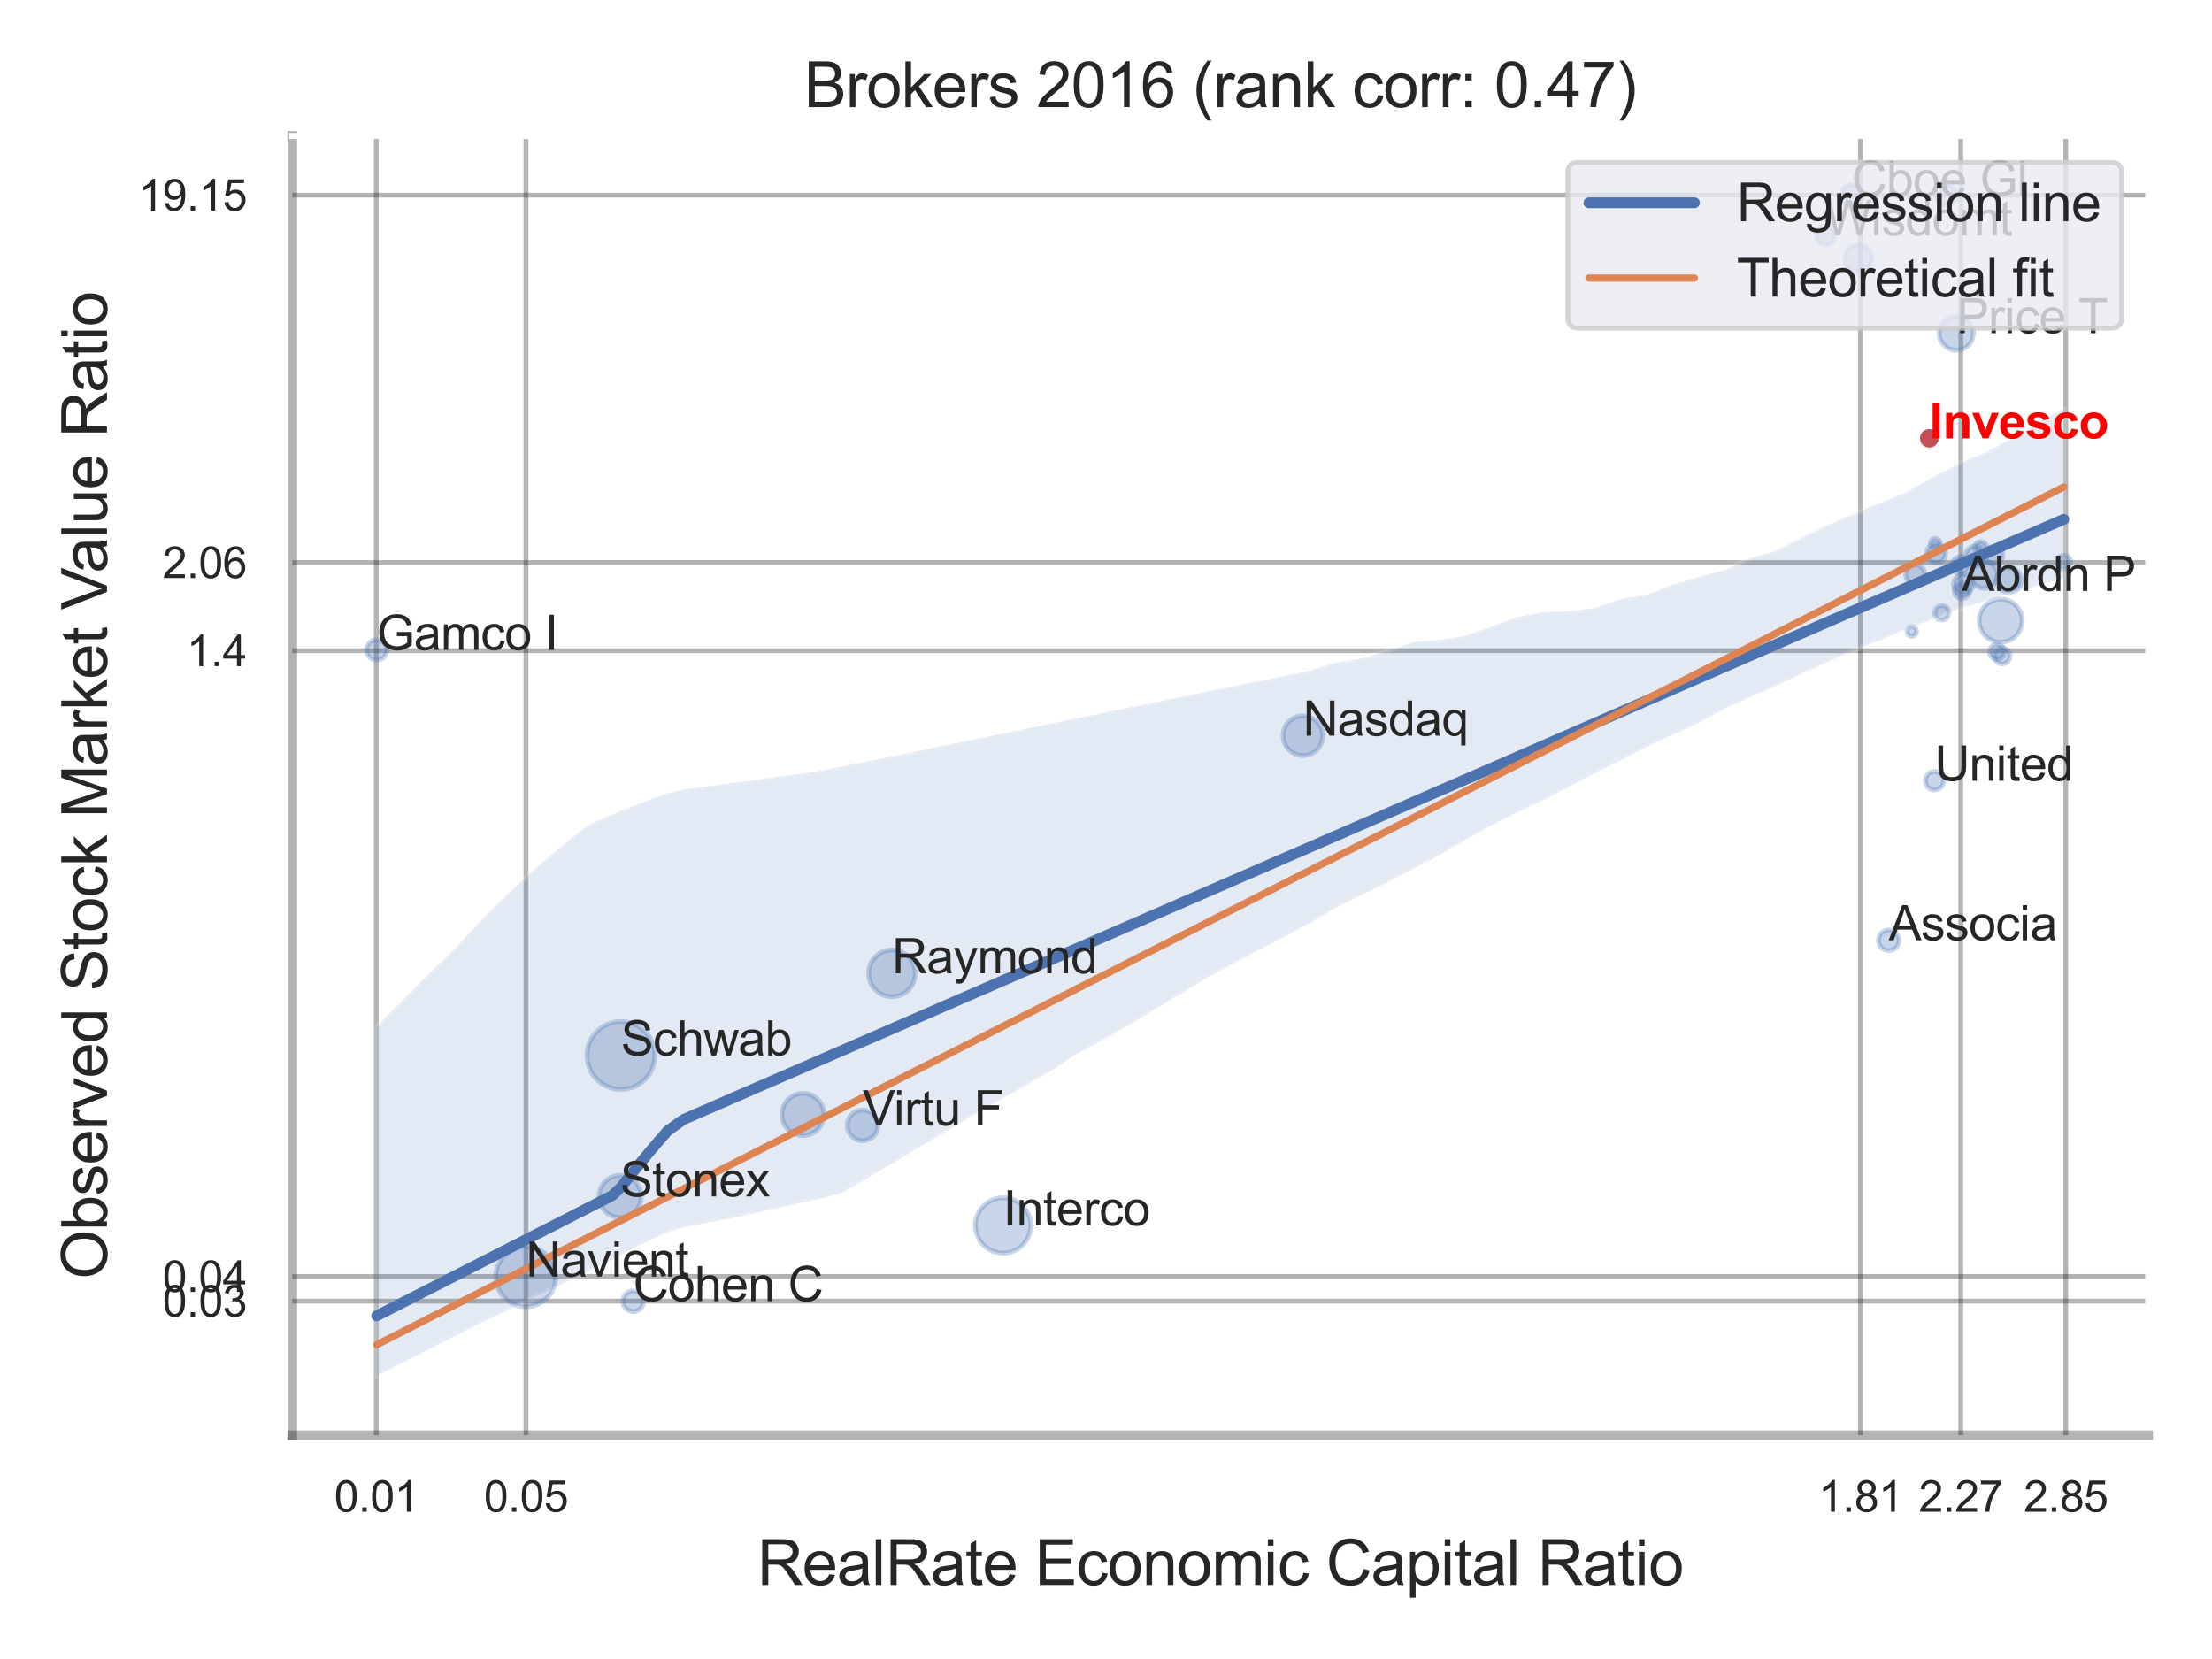 <?xml version="1.0" encoding="utf-8" standalone="no"?>
<!DOCTYPE svg PUBLIC "-//W3C//DTD SVG 1.1//EN"
  "http://www.w3.org/Graphics/SVG/1.1/DTD/svg11.dtd">
<svg xmlns:xlink="http://www.w3.org/1999/xlink" width="460.8pt" height="345.6pt" viewBox="0 0 460.8 345.6" xmlns="http://www.w3.org/2000/svg" version="1.1">
 <defs>
  <style type="text/css">*{stroke-linejoin: round; stroke-linecap: butt}</style>
 </defs>
 <g id="figure_1">
  <g id="patch_1">
   <path d="M 0 345.6 
L 460.8 345.6 
L 460.8 0 
L 0 0 
z
" style="fill: #ffffff"/>
  </g>
  <g id="axes_1">
   <g id="patch_2">
    <path d="M 60.885 298.98 
L 447.506 298.98 
L 447.506 28.32 
L 60.885 28.32 
z
" style="fill: #ffffff"/>
   </g>
   <g id="matplotlib.axis_1">
    <g id="xtick_1">
     <g id="line2d_1">
      <path d="M 78.381 298.98 
L 78.381 28.32 
" clip-path="url(#p292104ced1)" style="fill: none; stroke: #000000; stroke-opacity: 0.3; stroke-linecap: round"/>
     </g>
     <g id="text_1">
      <!-- 0.01 -->
      <g style="fill: #262626" transform="translate(69.623 314.922) scale(0.09 -0.09)">
       <defs>
        <path id="ArialMT-30" d="M 266 2259 
Q 266 3072 433 3567 
Q 600 4063 929 4331 
Q 1259 4600 1759 4600 
Q 2128 4600 2406 4451 
Q 2684 4303 2865 4023 
Q 3047 3744 3150 3342 
Q 3253 2941 3253 2259 
Q 3253 1453 3087 958 
Q 2922 463 2592 192 
Q 2263 -78 1759 -78 
Q 1097 -78 719 397 
Q 266 969 266 2259 
z
M 844 2259 
Q 844 1131 1108 757 
Q 1372 384 1759 384 
Q 2147 384 2411 759 
Q 2675 1134 2675 2259 
Q 2675 3391 2411 3762 
Q 2147 4134 1753 4134 
Q 1366 4134 1134 3806 
Q 844 3388 844 2259 
z
" transform="scale(0.016)"/>
        <path id="ArialMT-2e" d="M 581 0 
L 581 641 
L 1222 641 
L 1222 0 
L 581 0 
z
" transform="scale(0.016)"/>
        <path id="ArialMT-31" d="M 2384 0 
L 1822 0 
L 1822 3584 
Q 1619 3391 1289 3197 
Q 959 3003 697 2906 
L 697 3450 
Q 1169 3672 1522 3987 
Q 1875 4303 2022 4600 
L 2384 4600 
L 2384 0 
z
" transform="scale(0.016)"/>
       </defs>
       <use xlink:href="#ArialMT-30"/>
       <use xlink:href="#ArialMT-2e" x="55.615"/>
       <use xlink:href="#ArialMT-30" x="83.398"/>
       <use xlink:href="#ArialMT-31" x="139.014"/>
      </g>
     </g>
    </g>
    <g id="xtick_2">
     <g id="line2d_2">
      <path d="M 109.563 298.98 
L 109.563 28.32 
" clip-path="url(#p292104ced1)" style="fill: none; stroke: #000000; stroke-opacity: 0.3; stroke-linecap: round"/>
     </g>
     <g id="text_2">
      <!-- 0.05 -->
      <g style="fill: #262626" transform="translate(100.806 314.922) scale(0.09 -0.09)">
       <defs>
        <path id="ArialMT-35" d="M 266 1200 
L 856 1250 
Q 922 819 1161 601 
Q 1400 384 1738 384 
Q 2144 384 2425 690 
Q 2706 997 2706 1503 
Q 2706 1984 2436 2262 
Q 2166 2541 1728 2541 
Q 1456 2541 1237 2417 
Q 1019 2294 894 2097 
L 366 2166 
L 809 4519 
L 3088 4519 
L 3088 3981 
L 1259 3981 
L 1013 2750 
Q 1425 3038 1878 3038 
Q 2478 3038 2890 2622 
Q 3303 2206 3303 1553 
Q 3303 931 2941 478 
Q 2500 -78 1738 -78 
Q 1113 -78 717 272 
Q 322 622 266 1200 
z
" transform="scale(0.016)"/>
       </defs>
       <use xlink:href="#ArialMT-30"/>
       <use xlink:href="#ArialMT-2e" x="55.615"/>
       <use xlink:href="#ArialMT-30" x="83.398"/>
       <use xlink:href="#ArialMT-35" x="139.014"/>
      </g>
     </g>
    </g>
    <g id="xtick_3">
     <g id="line2d_3">
      <path d="M 387.558 298.98 
L 387.558 28.32 
" clip-path="url(#p292104ced1)" style="fill: none; stroke: #000000; stroke-opacity: 0.3; stroke-linecap: round"/>
     </g>
     <g id="text_3">
      <!-- 1.81 -->
      <g style="fill: #262626" transform="translate(378.801 314.922) scale(0.09 -0.09)">
       <defs>
        <path id="ArialMT-38" d="M 1131 2484 
Q 781 2613 612 2850 
Q 444 3088 444 3419 
Q 444 3919 803 4259 
Q 1163 4600 1759 4600 
Q 2359 4600 2725 4251 
Q 3091 3903 3091 3403 
Q 3091 3084 2923 2848 
Q 2756 2613 2416 2484 
Q 2838 2347 3058 2040 
Q 3278 1734 3278 1309 
Q 3278 722 2862 322 
Q 2447 -78 1769 -78 
Q 1091 -78 675 323 
Q 259 725 259 1325 
Q 259 1772 486 2073 
Q 713 2375 1131 2484 
z
M 1019 3438 
Q 1019 3113 1228 2906 
Q 1438 2700 1772 2700 
Q 2097 2700 2305 2904 
Q 2513 3109 2513 3406 
Q 2513 3716 2298 3927 
Q 2084 4138 1766 4138 
Q 1444 4138 1231 3931 
Q 1019 3725 1019 3438 
z
M 838 1322 
Q 838 1081 952 856 
Q 1066 631 1291 507 
Q 1516 384 1775 384 
Q 2178 384 2440 643 
Q 2703 903 2703 1303 
Q 2703 1709 2433 1975 
Q 2163 2241 1756 2241 
Q 1359 2241 1098 1978 
Q 838 1716 838 1322 
z
" transform="scale(0.016)"/>
       </defs>
       <use xlink:href="#ArialMT-31"/>
       <use xlink:href="#ArialMT-2e" x="55.615"/>
       <use xlink:href="#ArialMT-38" x="83.398"/>
       <use xlink:href="#ArialMT-31" x="139.014"/>
      </g>
     </g>
    </g>
    <g id="xtick_4">
     <g id="line2d_4">
      <path d="M 408.469 298.98 
L 408.469 28.32 
" clip-path="url(#p292104ced1)" style="fill: none; stroke: #000000; stroke-opacity: 0.3; stroke-linecap: round"/>
     </g>
     <g id="text_4">
      <!-- 2.27 -->
      <g style="fill: #262626" transform="translate(399.711 314.922) scale(0.09 -0.09)">
       <defs>
        <path id="ArialMT-32" d="M 3222 541 
L 3222 0 
L 194 0 
Q 188 203 259 391 
Q 375 700 629 1000 
Q 884 1300 1366 1694 
Q 2113 2306 2375 2664 
Q 2638 3022 2638 3341 
Q 2638 3675 2398 3904 
Q 2159 4134 1775 4134 
Q 1369 4134 1125 3890 
Q 881 3647 878 3216 
L 300 3275 
Q 359 3922 746 4261 
Q 1134 4600 1788 4600 
Q 2447 4600 2831 4234 
Q 3216 3869 3216 3328 
Q 3216 3053 3103 2787 
Q 2991 2522 2730 2228 
Q 2469 1934 1863 1422 
Q 1356 997 1212 845 
Q 1069 694 975 541 
L 3222 541 
z
" transform="scale(0.016)"/>
        <path id="ArialMT-37" d="M 303 3981 
L 303 4522 
L 3269 4522 
L 3269 4084 
Q 2831 3619 2401 2847 
Q 1972 2075 1738 1259 
Q 1569 684 1522 0 
L 944 0 
Q 953 541 1156 1306 
Q 1359 2072 1739 2783 
Q 2119 3494 2547 3981 
L 303 3981 
z
" transform="scale(0.016)"/>
       </defs>
       <use xlink:href="#ArialMT-32"/>
       <use xlink:href="#ArialMT-2e" x="55.615"/>
       <use xlink:href="#ArialMT-32" x="83.398"/>
       <use xlink:href="#ArialMT-37" x="139.014"/>
      </g>
     </g>
    </g>
    <g id="xtick_5">
     <g id="line2d_5">
      <path d="M 430.33 298.98 
L 430.33 28.32 
" clip-path="url(#p292104ced1)" style="fill: none; stroke: #000000; stroke-opacity: 0.3; stroke-linecap: round"/>
     </g>
     <g id="text_5">
      <!-- 2.85 -->
      <g style="fill: #262626" transform="translate(421.573 314.922) scale(0.09 -0.09)">
       <use xlink:href="#ArialMT-32"/>
       <use xlink:href="#ArialMT-2e" x="55.615"/>
       <use xlink:href="#ArialMT-38" x="83.398"/>
       <use xlink:href="#ArialMT-35" x="139.014"/>
      </g>
     </g>
    </g>
    <g id="xtick_6"/>
    <g id="xtick_7"/>
    <g id="text_6">
     <!-- RealRate Economic Capital Ratio -->
     <g style="fill: #262626" transform="translate(157.737 330.174) scale(0.13 -0.13)">
      <defs>
       <path id="ArialMT-52" d="M 503 0 
L 503 4581 
L 2534 4581 
Q 3147 4581 3465 4457 
Q 3784 4334 3975 4021 
Q 4166 3709 4166 3331 
Q 4166 2844 3850 2509 
Q 3534 2175 2875 2084 
Q 3116 1969 3241 1856 
Q 3506 1613 3744 1247 
L 4541 0 
L 3778 0 
L 3172 953 
Q 2906 1366 2734 1584 
Q 2563 1803 2427 1890 
Q 2291 1978 2150 2013 
Q 2047 2034 1813 2034 
L 1109 2034 
L 1109 0 
L 503 0 
z
M 1109 2559 
L 2413 2559 
Q 2828 2559 3062 2645 
Q 3297 2731 3419 2920 
Q 3541 3109 3541 3331 
Q 3541 3656 3305 3865 
Q 3069 4075 2559 4075 
L 1109 4075 
L 1109 2559 
z
" transform="scale(0.016)"/>
       <path id="ArialMT-65" d="M 2694 1069 
L 3275 997 
Q 3138 488 2766 206 
Q 2394 -75 1816 -75 
Q 1088 -75 661 373 
Q 234 822 234 1631 
Q 234 2469 665 2931 
Q 1097 3394 1784 3394 
Q 2450 3394 2872 2941 
Q 3294 2488 3294 1666 
Q 3294 1616 3291 1516 
L 816 1516 
Q 847 969 1125 678 
Q 1403 388 1819 388 
Q 2128 388 2347 550 
Q 2566 713 2694 1069 
z
M 847 1978 
L 2700 1978 
Q 2663 2397 2488 2606 
Q 2219 2931 1791 2931 
Q 1403 2931 1139 2672 
Q 875 2413 847 1978 
z
" transform="scale(0.016)"/>
       <path id="ArialMT-61" d="M 2588 409 
Q 2275 144 1986 34 
Q 1697 -75 1366 -75 
Q 819 -75 525 192 
Q 231 459 231 875 
Q 231 1119 342 1320 
Q 453 1522 633 1644 
Q 813 1766 1038 1828 
Q 1203 1872 1538 1913 
Q 2219 1994 2541 2106 
Q 2544 2222 2544 2253 
Q 2544 2597 2384 2738 
Q 2169 2928 1744 2928 
Q 1347 2928 1158 2789 
Q 969 2650 878 2297 
L 328 2372 
Q 403 2725 575 2942 
Q 747 3159 1072 3276 
Q 1397 3394 1825 3394 
Q 2250 3394 2515 3294 
Q 2781 3194 2906 3042 
Q 3031 2891 3081 2659 
Q 3109 2516 3109 2141 
L 3109 1391 
Q 3109 606 3145 398 
Q 3181 191 3288 0 
L 2700 0 
Q 2613 175 2588 409 
z
M 2541 1666 
Q 2234 1541 1622 1453 
Q 1275 1403 1131 1340 
Q 988 1278 909 1158 
Q 831 1038 831 891 
Q 831 666 1001 516 
Q 1172 366 1500 366 
Q 1825 366 2078 508 
Q 2331 650 2450 897 
Q 2541 1088 2541 1459 
L 2541 1666 
z
" transform="scale(0.016)"/>
       <path id="ArialMT-6c" d="M 409 0 
L 409 4581 
L 972 4581 
L 972 0 
L 409 0 
z
" transform="scale(0.016)"/>
       <path id="ArialMT-74" d="M 1650 503 
L 1731 6 
Q 1494 -44 1306 -44 
Q 1000 -44 831 53 
Q 663 150 594 308 
Q 525 466 525 972 
L 525 2881 
L 113 2881 
L 113 3319 
L 525 3319 
L 525 4141 
L 1084 4478 
L 1084 3319 
L 1650 3319 
L 1650 2881 
L 1084 2881 
L 1084 941 
Q 1084 700 1114 631 
Q 1144 563 1211 522 
Q 1278 481 1403 481 
Q 1497 481 1650 503 
z
" transform="scale(0.016)"/>
       <path id="ArialMT-20" transform="scale(0.016)"/>
       <path id="ArialMT-45" d="M 506 0 
L 506 4581 
L 3819 4581 
L 3819 4041 
L 1113 4041 
L 1113 2638 
L 3647 2638 
L 3647 2100 
L 1113 2100 
L 1113 541 
L 3925 541 
L 3925 0 
L 506 0 
z
" transform="scale(0.016)"/>
       <path id="ArialMT-63" d="M 2588 1216 
L 3141 1144 
Q 3050 572 2676 248 
Q 2303 -75 1759 -75 
Q 1078 -75 664 370 
Q 250 816 250 1647 
Q 250 2184 428 2587 
Q 606 2991 970 3192 
Q 1334 3394 1763 3394 
Q 2303 3394 2647 3120 
Q 2991 2847 3088 2344 
L 2541 2259 
Q 2463 2594 2264 2762 
Q 2066 2931 1784 2931 
Q 1359 2931 1093 2626 
Q 828 2322 828 1663 
Q 828 994 1084 691 
Q 1341 388 1753 388 
Q 2084 388 2306 591 
Q 2528 794 2588 1216 
z
" transform="scale(0.016)"/>
       <path id="ArialMT-6f" d="M 213 1659 
Q 213 2581 725 3025 
Q 1153 3394 1769 3394 
Q 2453 3394 2887 2945 
Q 3322 2497 3322 1706 
Q 3322 1066 3130 698 
Q 2938 331 2570 128 
Q 2203 -75 1769 -75 
Q 1072 -75 642 372 
Q 213 819 213 1659 
z
M 791 1659 
Q 791 1022 1069 705 
Q 1347 388 1769 388 
Q 2188 388 2466 706 
Q 2744 1025 2744 1678 
Q 2744 2294 2464 2611 
Q 2184 2928 1769 2928 
Q 1347 2928 1069 2612 
Q 791 2297 791 1659 
z
" transform="scale(0.016)"/>
       <path id="ArialMT-6e" d="M 422 0 
L 422 3319 
L 928 3319 
L 928 2847 
Q 1294 3394 1984 3394 
Q 2284 3394 2536 3286 
Q 2788 3178 2913 3003 
Q 3038 2828 3088 2588 
Q 3119 2431 3119 2041 
L 3119 0 
L 2556 0 
L 2556 2019 
Q 2556 2363 2490 2533 
Q 2425 2703 2258 2804 
Q 2091 2906 1866 2906 
Q 1506 2906 1245 2678 
Q 984 2450 984 1813 
L 984 0 
L 422 0 
z
" transform="scale(0.016)"/>
       <path id="ArialMT-6d" d="M 422 0 
L 422 3319 
L 925 3319 
L 925 2853 
Q 1081 3097 1340 3245 
Q 1600 3394 1931 3394 
Q 2300 3394 2536 3241 
Q 2772 3088 2869 2813 
Q 3263 3394 3894 3394 
Q 4388 3394 4653 3120 
Q 4919 2847 4919 2278 
L 4919 0 
L 4359 0 
L 4359 2091 
Q 4359 2428 4304 2576 
Q 4250 2725 4106 2815 
Q 3963 2906 3769 2906 
Q 3419 2906 3187 2673 
Q 2956 2441 2956 1928 
L 2956 0 
L 2394 0 
L 2394 2156 
Q 2394 2531 2256 2718 
Q 2119 2906 1806 2906 
Q 1569 2906 1367 2781 
Q 1166 2656 1075 2415 
Q 984 2175 984 1722 
L 984 0 
L 422 0 
z
" transform="scale(0.016)"/>
       <path id="ArialMT-69" d="M 425 3934 
L 425 4581 
L 988 4581 
L 988 3934 
L 425 3934 
z
M 425 0 
L 425 3319 
L 988 3319 
L 988 0 
L 425 0 
z
" transform="scale(0.016)"/>
       <path id="ArialMT-43" d="M 3763 1606 
L 4369 1453 
Q 4178 706 3683 314 
Q 3188 -78 2472 -78 
Q 1731 -78 1267 223 
Q 803 525 561 1097 
Q 319 1669 319 2325 
Q 319 3041 592 3573 
Q 866 4106 1370 4382 
Q 1875 4659 2481 4659 
Q 3169 4659 3637 4309 
Q 4106 3959 4291 3325 
L 3694 3184 
Q 3534 3684 3231 3912 
Q 2928 4141 2469 4141 
Q 1941 4141 1586 3887 
Q 1231 3634 1087 3207 
Q 944 2781 944 2328 
Q 944 1744 1114 1308 
Q 1284 872 1643 656 
Q 2003 441 2422 441 
Q 2931 441 3284 734 
Q 3638 1028 3763 1606 
z
" transform="scale(0.016)"/>
       <path id="ArialMT-70" d="M 422 -1272 
L 422 3319 
L 934 3319 
L 934 2888 
Q 1116 3141 1344 3267 
Q 1572 3394 1897 3394 
Q 2322 3394 2647 3175 
Q 2972 2956 3137 2557 
Q 3303 2159 3303 1684 
Q 3303 1175 3120 767 
Q 2938 359 2589 142 
Q 2241 -75 1856 -75 
Q 1575 -75 1351 44 
Q 1128 163 984 344 
L 984 -1272 
L 422 -1272 
z
M 931 1641 
Q 931 1000 1190 694 
Q 1450 388 1819 388 
Q 2194 388 2461 705 
Q 2728 1022 2728 1688 
Q 2728 2322 2467 2637 
Q 2206 2953 1844 2953 
Q 1484 2953 1207 2617 
Q 931 2281 931 1641 
z
" transform="scale(0.016)"/>
      </defs>
      <use xlink:href="#ArialMT-52"/>
      <use xlink:href="#ArialMT-65" x="72.217"/>
      <use xlink:href="#ArialMT-61" x="127.832"/>
      <use xlink:href="#ArialMT-6c" x="183.447"/>
      <use xlink:href="#ArialMT-52" x="205.664"/>
      <use xlink:href="#ArialMT-61" x="277.881"/>
      <use xlink:href="#ArialMT-74" x="333.496"/>
      <use xlink:href="#ArialMT-65" x="361.279"/>
      <use xlink:href="#ArialMT-20" x="416.895"/>
      <use xlink:href="#ArialMT-45" x="444.678"/>
      <use xlink:href="#ArialMT-63" x="511.377"/>
      <use xlink:href="#ArialMT-6f" x="561.377"/>
      <use xlink:href="#ArialMT-6e" x="616.992"/>
      <use xlink:href="#ArialMT-6f" x="672.607"/>
      <use xlink:href="#ArialMT-6d" x="728.223"/>
      <use xlink:href="#ArialMT-69" x="811.523"/>
      <use xlink:href="#ArialMT-63" x="833.74"/>
      <use xlink:href="#ArialMT-20" x="883.74"/>
      <use xlink:href="#ArialMT-43" x="911.523"/>
      <use xlink:href="#ArialMT-61" x="983.74"/>
      <use xlink:href="#ArialMT-70" x="1039.355"/>
      <use xlink:href="#ArialMT-69" x="1094.971"/>
      <use xlink:href="#ArialMT-74" x="1117.188"/>
      <use xlink:href="#ArialMT-61" x="1144.971"/>
      <use xlink:href="#ArialMT-6c" x="1200.586"/>
      <use xlink:href="#ArialMT-20" x="1222.803"/>
      <use xlink:href="#ArialMT-52" x="1250.586"/>
      <use xlink:href="#ArialMT-61" x="1322.803"/>
      <use xlink:href="#ArialMT-74" x="1378.418"/>
      <use xlink:href="#ArialMT-69" x="1406.201"/>
      <use xlink:href="#ArialMT-6f" x="1428.418"/>
     </g>
    </g>
   </g>
   <g id="matplotlib.axis_2">
    <g id="ytick_1">
     <g id="line2d_6">
      <path d="M 60.885 271.048 
L 447.506 271.048 
" clip-path="url(#p292104ced1)" style="fill: none; stroke: #000000; stroke-opacity: 0.3; stroke-linecap: round"/>
     </g>
     <g id="text_7">
      <!-- 0.03 -->
      <g style="fill: #262626" transform="translate(33.87 274.269) scale(0.09 -0.09)">
       <defs>
        <path id="ArialMT-33" d="M 269 1209 
L 831 1284 
Q 928 806 1161 595 
Q 1394 384 1728 384 
Q 2125 384 2398 659 
Q 2672 934 2672 1341 
Q 2672 1728 2419 1979 
Q 2166 2231 1775 2231 
Q 1616 2231 1378 2169 
L 1441 2663 
Q 1497 2656 1531 2656 
Q 1891 2656 2178 2843 
Q 2466 3031 2466 3422 
Q 2466 3731 2256 3934 
Q 2047 4138 1716 4138 
Q 1388 4138 1169 3931 
Q 950 3725 888 3313 
L 325 3413 
Q 428 3978 793 4289 
Q 1159 4600 1703 4600 
Q 2078 4600 2393 4439 
Q 2709 4278 2876 4000 
Q 3044 3722 3044 3409 
Q 3044 3113 2884 2869 
Q 2725 2625 2413 2481 
Q 2819 2388 3044 2092 
Q 3269 1797 3269 1353 
Q 3269 753 2831 336 
Q 2394 -81 1725 -81 
Q 1122 -81 723 278 
Q 325 638 269 1209 
z
" transform="scale(0.016)"/>
       </defs>
       <use xlink:href="#ArialMT-30"/>
       <use xlink:href="#ArialMT-2e" x="55.615"/>
       <use xlink:href="#ArialMT-30" x="83.398"/>
       <use xlink:href="#ArialMT-33" x="139.014"/>
      </g>
     </g>
    </g>
    <g id="ytick_2">
     <g id="line2d_7">
      <path d="M 60.885 265.914 
L 447.506 265.914 
" clip-path="url(#p292104ced1)" style="fill: none; stroke: #000000; stroke-opacity: 0.3; stroke-linecap: round"/>
     </g>
     <g id="text_8">
      <!-- 0.04 -->
      <g style="fill: #262626" transform="translate(33.87 269.135) scale(0.09 -0.09)">
       <defs>
        <path id="ArialMT-34" d="M 2069 0 
L 2069 1097 
L 81 1097 
L 81 1613 
L 2172 4581 
L 2631 4581 
L 2631 1613 
L 3250 1613 
L 3250 1097 
L 2631 1097 
L 2631 0 
L 2069 0 
z
M 2069 1613 
L 2069 3678 
L 634 1613 
L 2069 1613 
z
" transform="scale(0.016)"/>
       </defs>
       <use xlink:href="#ArialMT-30"/>
       <use xlink:href="#ArialMT-2e" x="55.615"/>
       <use xlink:href="#ArialMT-30" x="83.398"/>
       <use xlink:href="#ArialMT-34" x="139.014"/>
      </g>
     </g>
    </g>
    <g id="ytick_3">
     <g id="line2d_8">
      <path d="M 60.885 135.554 
L 447.506 135.554 
" clip-path="url(#p292104ced1)" style="fill: none; stroke: #000000; stroke-opacity: 0.3; stroke-linecap: round"/>
     </g>
     <g id="text_9">
      <!-- 1.4 -->
      <g style="fill: #262626" transform="translate(38.875 138.775) scale(0.09 -0.09)">
       <use xlink:href="#ArialMT-31"/>
       <use xlink:href="#ArialMT-2e" x="55.615"/>
       <use xlink:href="#ArialMT-34" x="83.398"/>
      </g>
     </g>
    </g>
    <g id="ytick_4">
     <g id="line2d_9">
      <path d="M 60.885 117.191 
L 447.506 117.191 
" clip-path="url(#p292104ced1)" style="fill: none; stroke: #000000; stroke-opacity: 0.3; stroke-linecap: round"/>
     </g>
     <g id="text_10">
      <!-- 2.06 -->
      <g style="fill: #262626" transform="translate(33.87 120.412) scale(0.09 -0.09)">
       <defs>
        <path id="ArialMT-36" d="M 3184 3459 
L 2625 3416 
Q 2550 3747 2413 3897 
Q 2184 4138 1850 4138 
Q 1581 4138 1378 3988 
Q 1113 3794 959 3422 
Q 806 3050 800 2363 
Q 1003 2672 1297 2822 
Q 1591 2972 1913 2972 
Q 2475 2972 2870 2558 
Q 3266 2144 3266 1488 
Q 3266 1056 3080 686 
Q 2894 316 2569 119 
Q 2244 -78 1831 -78 
Q 1128 -78 684 439 
Q 241 956 241 2144 
Q 241 3472 731 4075 
Q 1159 4600 1884 4600 
Q 2425 4600 2770 4297 
Q 3116 3994 3184 3459 
z
M 888 1484 
Q 888 1194 1011 928 
Q 1134 663 1356 523 
Q 1578 384 1822 384 
Q 2178 384 2434 671 
Q 2691 959 2691 1453 
Q 2691 1928 2437 2201 
Q 2184 2475 1800 2475 
Q 1419 2475 1153 2201 
Q 888 1928 888 1484 
z
" transform="scale(0.016)"/>
       </defs>
       <use xlink:href="#ArialMT-32"/>
       <use xlink:href="#ArialMT-2e" x="55.615"/>
       <use xlink:href="#ArialMT-30" x="83.398"/>
       <use xlink:href="#ArialMT-36" x="139.014"/>
      </g>
     </g>
    </g>
    <g id="ytick_5">
     <g id="line2d_10">
      <path d="M 60.885 40.653 
L 447.506 40.653 
" clip-path="url(#p292104ced1)" style="fill: none; stroke: #000000; stroke-opacity: 0.3; stroke-linecap: round"/>
     </g>
     <g id="text_11">
      <!-- 19.15 -->
      <g style="fill: #262626" transform="translate(28.865 43.874) scale(0.09 -0.09)">
       <defs>
        <path id="ArialMT-39" d="M 350 1059 
L 891 1109 
Q 959 728 1153 556 
Q 1347 384 1650 384 
Q 1909 384 2104 503 
Q 2300 622 2425 820 
Q 2550 1019 2634 1356 
Q 2719 1694 2719 2044 
Q 2719 2081 2716 2156 
Q 2547 1888 2255 1720 
Q 1963 1553 1622 1553 
Q 1053 1553 659 1965 
Q 266 2378 266 3053 
Q 266 3750 677 4175 
Q 1088 4600 1706 4600 
Q 2153 4600 2523 4359 
Q 2894 4119 3086 3673 
Q 3278 3228 3278 2384 
Q 3278 1506 3087 986 
Q 2897 466 2520 194 
Q 2144 -78 1638 -78 
Q 1100 -78 759 220 
Q 419 519 350 1059 
z
M 2653 3081 
Q 2653 3566 2395 3850 
Q 2138 4134 1775 4134 
Q 1400 4134 1122 3828 
Q 844 3522 844 3034 
Q 844 2597 1108 2323 
Q 1372 2050 1759 2050 
Q 2150 2050 2401 2323 
Q 2653 2597 2653 3081 
z
" transform="scale(0.016)"/>
       </defs>
       <use xlink:href="#ArialMT-31"/>
       <use xlink:href="#ArialMT-39" x="55.615"/>
       <use xlink:href="#ArialMT-2e" x="111.23"/>
       <use xlink:href="#ArialMT-31" x="139.014"/>
       <use xlink:href="#ArialMT-35" x="194.629"/>
      </g>
     </g>
    </g>
    <g id="ytick_6"/>
    <g id="ytick_7"/>
    <g id="ytick_8"/>
    <g id="text_12">
     <!-- Observed Stock Market Value Ratio -->
     <g style="fill: #262626" transform="translate(22.282 266.489) rotate(-90) scale(0.13 -0.13)">
      <defs>
       <path id="ArialMT-4f" d="M 309 2231 
Q 309 3372 921 4017 
Q 1534 4663 2503 4663 
Q 3138 4663 3647 4359 
Q 4156 4056 4423 3514 
Q 4691 2972 4691 2284 
Q 4691 1588 4409 1038 
Q 4128 488 3612 205 
Q 3097 -78 2500 -78 
Q 1853 -78 1343 234 
Q 834 547 571 1087 
Q 309 1628 309 2231 
z
M 934 2222 
Q 934 1394 1379 917 
Q 1825 441 2497 441 
Q 3181 441 3623 922 
Q 4066 1403 4066 2288 
Q 4066 2847 3877 3264 
Q 3688 3681 3323 3911 
Q 2959 4141 2506 4141 
Q 1863 4141 1398 3698 
Q 934 3256 934 2222 
z
" transform="scale(0.016)"/>
       <path id="ArialMT-62" d="M 941 0 
L 419 0 
L 419 4581 
L 981 4581 
L 981 2947 
Q 1338 3394 1891 3394 
Q 2197 3394 2470 3270 
Q 2744 3147 2920 2923 
Q 3097 2700 3197 2384 
Q 3297 2069 3297 1709 
Q 3297 856 2875 390 
Q 2453 -75 1863 -75 
Q 1275 -75 941 416 
L 941 0 
z
M 934 1684 
Q 934 1088 1097 822 
Q 1363 388 1816 388 
Q 2184 388 2453 708 
Q 2722 1028 2722 1663 
Q 2722 2313 2464 2622 
Q 2206 2931 1841 2931 
Q 1472 2931 1203 2611 
Q 934 2291 934 1684 
z
" transform="scale(0.016)"/>
       <path id="ArialMT-73" d="M 197 991 
L 753 1078 
Q 800 744 1014 566 
Q 1228 388 1613 388 
Q 2000 388 2187 545 
Q 2375 703 2375 916 
Q 2375 1106 2209 1216 
Q 2094 1291 1634 1406 
Q 1016 1563 777 1677 
Q 538 1791 414 1992 
Q 291 2194 291 2438 
Q 291 2659 392 2848 
Q 494 3038 669 3163 
Q 800 3259 1026 3326 
Q 1253 3394 1513 3394 
Q 1903 3394 2198 3281 
Q 2494 3169 2634 2976 
Q 2775 2784 2828 2463 
L 2278 2388 
Q 2241 2644 2061 2787 
Q 1881 2931 1553 2931 
Q 1166 2931 1000 2803 
Q 834 2675 834 2503 
Q 834 2394 903 2306 
Q 972 2216 1119 2156 
Q 1203 2125 1616 2013 
Q 2213 1853 2448 1751 
Q 2684 1650 2818 1456 
Q 2953 1263 2953 975 
Q 2953 694 2789 445 
Q 2625 197 2315 61 
Q 2006 -75 1616 -75 
Q 969 -75 630 194 
Q 291 463 197 991 
z
" transform="scale(0.016)"/>
       <path id="ArialMT-72" d="M 416 0 
L 416 3319 
L 922 3319 
L 922 2816 
Q 1116 3169 1280 3281 
Q 1444 3394 1641 3394 
Q 1925 3394 2219 3213 
L 2025 2691 
Q 1819 2813 1613 2813 
Q 1428 2813 1281 2702 
Q 1134 2591 1072 2394 
Q 978 2094 978 1738 
L 978 0 
L 416 0 
z
" transform="scale(0.016)"/>
       <path id="ArialMT-76" d="M 1344 0 
L 81 3319 
L 675 3319 
L 1388 1331 
Q 1503 1009 1600 663 
Q 1675 925 1809 1294 
L 2547 3319 
L 3125 3319 
L 1869 0 
L 1344 0 
z
" transform="scale(0.016)"/>
       <path id="ArialMT-64" d="M 2575 0 
L 2575 419 
Q 2259 -75 1647 -75 
Q 1250 -75 917 144 
Q 584 363 401 755 
Q 219 1147 219 1656 
Q 219 2153 384 2558 
Q 550 2963 881 3178 
Q 1213 3394 1622 3394 
Q 1922 3394 2156 3267 
Q 2391 3141 2538 2938 
L 2538 4581 
L 3097 4581 
L 3097 0 
L 2575 0 
z
M 797 1656 
Q 797 1019 1065 703 
Q 1334 388 1700 388 
Q 2069 388 2326 689 
Q 2584 991 2584 1609 
Q 2584 2291 2321 2609 
Q 2059 2928 1675 2928 
Q 1300 2928 1048 2622 
Q 797 2316 797 1656 
z
" transform="scale(0.016)"/>
       <path id="ArialMT-53" d="M 288 1472 
L 859 1522 
Q 900 1178 1048 958 
Q 1197 738 1509 602 
Q 1822 466 2213 466 
Q 2559 466 2825 569 
Q 3091 672 3220 851 
Q 3350 1031 3350 1244 
Q 3350 1459 3225 1620 
Q 3100 1781 2813 1891 
Q 2628 1963 1997 2114 
Q 1366 2266 1113 2400 
Q 784 2572 623 2826 
Q 463 3081 463 3397 
Q 463 3744 659 4045 
Q 856 4347 1234 4503 
Q 1613 4659 2075 4659 
Q 2584 4659 2973 4495 
Q 3363 4331 3572 4012 
Q 3781 3694 3797 3291 
L 3216 3247 
Q 3169 3681 2898 3903 
Q 2628 4125 2100 4125 
Q 1550 4125 1298 3923 
Q 1047 3722 1047 3438 
Q 1047 3191 1225 3031 
Q 1400 2872 2139 2705 
Q 2878 2538 3153 2413 
Q 3553 2228 3743 1945 
Q 3934 1663 3934 1294 
Q 3934 928 3725 604 
Q 3516 281 3123 101 
Q 2731 -78 2241 -78 
Q 1619 -78 1198 103 
Q 778 284 539 648 
Q 300 1013 288 1472 
z
" transform="scale(0.016)"/>
       <path id="ArialMT-6b" d="M 425 0 
L 425 4581 
L 988 4581 
L 988 1969 
L 2319 3319 
L 3047 3319 
L 1778 2088 
L 3175 0 
L 2481 0 
L 1384 1697 
L 988 1316 
L 988 0 
L 425 0 
z
" transform="scale(0.016)"/>
       <path id="ArialMT-4d" d="M 475 0 
L 475 4581 
L 1388 4581 
L 2472 1338 
Q 2622 884 2691 659 
Q 2769 909 2934 1394 
L 4031 4581 
L 4847 4581 
L 4847 0 
L 4263 0 
L 4263 3834 
L 2931 0 
L 2384 0 
L 1059 3900 
L 1059 0 
L 475 0 
z
" transform="scale(0.016)"/>
       <path id="ArialMT-56" d="M 1803 0 
L 28 4581 
L 684 4581 
L 1875 1253 
Q 2019 853 2116 503 
Q 2222 878 2363 1253 
L 3600 4581 
L 4219 4581 
L 2425 0 
L 1803 0 
z
" transform="scale(0.016)"/>
       <path id="ArialMT-75" d="M 2597 0 
L 2597 488 
Q 2209 -75 1544 -75 
Q 1250 -75 995 37 
Q 741 150 617 320 
Q 494 491 444 738 
Q 409 903 409 1263 
L 409 3319 
L 972 3319 
L 972 1478 
Q 972 1038 1006 884 
Q 1059 663 1231 536 
Q 1403 409 1656 409 
Q 1909 409 2131 539 
Q 2353 669 2445 892 
Q 2538 1116 2538 1541 
L 2538 3319 
L 3100 3319 
L 3100 0 
L 2597 0 
z
" transform="scale(0.016)"/>
      </defs>
      <use xlink:href="#ArialMT-4f"/>
      <use xlink:href="#ArialMT-62" x="77.783"/>
      <use xlink:href="#ArialMT-73" x="133.398"/>
      <use xlink:href="#ArialMT-65" x="183.398"/>
      <use xlink:href="#ArialMT-72" x="239.014"/>
      <use xlink:href="#ArialMT-76" x="272.314"/>
      <use xlink:href="#ArialMT-65" x="322.314"/>
      <use xlink:href="#ArialMT-64" x="377.93"/>
      <use xlink:href="#ArialMT-20" x="433.545"/>
      <use xlink:href="#ArialMT-53" x="461.328"/>
      <use xlink:href="#ArialMT-74" x="528.027"/>
      <use xlink:href="#ArialMT-6f" x="555.811"/>
      <use xlink:href="#ArialMT-63" x="611.426"/>
      <use xlink:href="#ArialMT-6b" x="661.426"/>
      <use xlink:href="#ArialMT-20" x="711.426"/>
      <use xlink:href="#ArialMT-4d" x="739.209"/>
      <use xlink:href="#ArialMT-61" x="822.51"/>
      <use xlink:href="#ArialMT-72" x="878.125"/>
      <use xlink:href="#ArialMT-6b" x="911.426"/>
      <use xlink:href="#ArialMT-65" x="961.426"/>
      <use xlink:href="#ArialMT-74" x="1017.041"/>
      <use xlink:href="#ArialMT-20" x="1044.824"/>
      <use xlink:href="#ArialMT-56" x="1072.607"/>
      <use xlink:href="#ArialMT-61" x="1131.932"/>
      <use xlink:href="#ArialMT-6c" x="1187.547"/>
      <use xlink:href="#ArialMT-75" x="1209.764"/>
      <use xlink:href="#ArialMT-65" x="1265.379"/>
      <use xlink:href="#ArialMT-20" x="1320.994"/>
      <use xlink:href="#ArialMT-52" x="1348.777"/>
      <use xlink:href="#ArialMT-61" x="1420.994"/>
      <use xlink:href="#ArialMT-74" x="1476.609"/>
      <use xlink:href="#ArialMT-69" x="1504.393"/>
      <use xlink:href="#ArialMT-6f" x="1526.609"/>
     </g>
    </g>
   </g>
   <g id="PathCollection_1">
    <path d="M 129.35 226.947 
C 131.225 226.947 133.024 226.202 134.35 224.876 
C 135.676 223.55 136.421 221.751 136.421 219.876 
C 136.421 218 135.676 216.202 134.35 214.876 
C 133.024 213.55 131.225 212.805 129.35 212.805 
C 127.475 212.805 125.676 213.55 124.35 214.876 
C 123.024 216.202 122.279 218 122.279 219.876 
C 122.279 221.751 123.024 223.55 124.35 224.876 
C 125.676 226.202 127.475 226.947 129.35 226.947 
z
" clip-path="url(#p292104ced1)" style="fill: #4c72b0; fill-opacity: 0.3; stroke: #4c72b0; stroke-opacity: 0.3"/>
    <path d="M 387.118 56.671 
C 387.874 56.671 388.599 56.371 389.133 55.836 
C 389.668 55.302 389.968 54.577 389.968 53.821 
C 389.968 53.065 389.668 52.34 389.133 51.805 
C 388.599 51.271 387.874 50.971 387.118 50.971 
C 386.362 50.971 385.637 51.271 385.102 51.805 
C 384.568 52.34 384.268 53.065 384.268 53.821 
C 384.268 54.577 384.568 55.302 385.102 55.836 
C 385.637 56.371 386.362 56.671 387.118 56.671 
z
" clip-path="url(#p292104ced1)" style="fill: #4c72b0; fill-opacity: 0.3; stroke: #4c72b0; stroke-opacity: 0.3"/>
    <path d="M 185.814 207.625 
C 187.105 207.625 188.343 207.112 189.256 206.199 
C 190.169 205.287 190.682 204.048 190.682 202.757 
C 190.682 201.466 190.169 200.228 189.256 199.315 
C 188.343 198.402 187.105 197.889 185.814 197.889 
C 184.523 197.889 183.285 198.402 182.372 199.315 
C 181.459 200.228 180.946 201.466 180.946 202.757 
C 180.946 204.048 181.459 205.287 182.372 206.199 
C 183.285 207.112 184.523 207.625 185.814 207.625 
z
" clip-path="url(#p292104ced1)" style="fill: #4c72b0; fill-opacity: 0.3; stroke: #4c72b0; stroke-opacity: 0.3"/>
    <path d="M 167.272 236.551 
C 168.435 236.551 169.551 236.089 170.373 235.266 
C 171.196 234.444 171.658 233.328 171.658 232.165 
C 171.658 231.001 171.196 229.886 170.373 229.063 
C 169.551 228.241 168.435 227.778 167.272 227.778 
C 166.108 227.778 164.993 228.241 164.17 229.063 
C 163.348 229.886 162.885 231.001 162.885 232.165 
C 162.885 233.328 163.348 234.444 164.17 235.266 
C 164.993 236.089 166.108 236.551 167.272 236.551 
z
" clip-path="url(#p292104ced1)" style="fill: #4c72b0; fill-opacity: 0.3; stroke: #4c72b0; stroke-opacity: 0.3"/>
    <path d="M 380.302 50.996 
C 380.82 50.996 381.316 50.791 381.682 50.425 
C 382.048 50.059 382.254 49.562 382.254 49.044 
C 382.254 48.527 382.048 48.03 381.682 47.664 
C 381.316 47.298 380.82 47.092 380.302 47.092 
C 379.784 47.092 379.288 47.298 378.922 47.664 
C 378.556 48.03 378.35 48.527 378.35 49.044 
C 378.35 49.562 378.556 50.059 378.922 50.425 
C 379.288 50.791 379.784 50.996 380.302 50.996 
z
" clip-path="url(#p292104ced1)" style="fill: #4c72b0; fill-opacity: 0.3; stroke: #4c72b0; stroke-opacity: 0.3"/>
    <path d="M 129.18 253.632 
C 130.345 253.632 131.462 253.169 132.285 252.346 
C 133.109 251.523 133.571 250.406 133.571 249.241 
C 133.571 248.077 133.109 246.96 132.285 246.136 
C 131.462 245.313 130.345 244.85 129.18 244.85 
C 128.016 244.85 126.899 245.313 126.076 246.136 
C 125.252 246.96 124.789 248.077 124.789 249.241 
C 124.789 250.406 125.252 251.523 126.076 252.346 
C 126.899 253.169 128.016 253.632 129.18 253.632 
z
" clip-path="url(#p292104ced1)" style="fill: #4c72b0; fill-opacity: 0.3; stroke: #4c72b0; stroke-opacity: 0.3"/>
    <path d="M 78.459 137.506 
C 79.019 137.506 79.556 137.284 79.953 136.888 
C 80.349 136.491 80.571 135.954 80.571 135.394 
C 80.571 134.833 80.349 134.296 79.953 133.9 
C 79.556 133.503 79.019 133.281 78.459 133.281 
C 77.898 133.281 77.361 133.503 76.965 133.9 
C 76.568 134.296 76.346 134.833 76.346 135.394 
C 76.346 135.954 76.568 136.491 76.965 136.888 
C 77.361 137.284 77.898 137.506 78.459 137.506 
z
" clip-path="url(#p292104ced1)" style="fill: #4c72b0; fill-opacity: 0.3; stroke: #4c72b0; stroke-opacity: 0.3"/>
    <path d="M 407.532 72.974 
C 408.478 72.974 409.385 72.598 410.054 71.929 
C 410.723 71.261 411.099 70.353 411.099 69.407 
C 411.099 68.461 410.723 67.554 410.054 66.885 
C 409.385 66.216 408.478 65.84 407.532 65.84 
C 406.586 65.84 405.678 66.216 405.01 66.885 
C 404.341 67.554 403.965 68.461 403.965 69.407 
C 403.965 70.353 404.341 71.261 405.01 71.929 
C 405.678 72.598 406.586 72.974 407.532 72.974 
z
" clip-path="url(#p292104ced1)" style="fill: #4c72b0; fill-opacity: 0.3; stroke: #4c72b0; stroke-opacity: 0.3"/>
    <path d="M 271.431 157.394 
C 272.527 157.394 273.579 156.959 274.354 156.183 
C 275.129 155.408 275.565 154.356 275.565 153.26 
C 275.565 152.163 275.129 151.111 274.354 150.336 
C 273.579 149.561 272.527 149.125 271.431 149.125 
C 270.334 149.125 269.282 149.561 268.507 150.336 
C 267.732 151.111 267.296 152.163 267.296 153.26 
C 267.296 154.356 267.732 155.408 268.507 156.183 
C 269.282 156.959 270.334 157.394 271.431 157.394 
z
" clip-path="url(#p292104ced1)" style="fill: #4c72b0; fill-opacity: 0.3; stroke: #4c72b0; stroke-opacity: 0.3"/>
    <path d="M 416.779 133.786 
C 417.969 133.786 419.11 133.313 419.952 132.472 
C 420.793 131.63 421.266 130.489 421.266 129.299 
C 421.266 128.109 420.793 126.968 419.952 126.126 
C 419.11 125.285 417.969 124.812 416.779 124.812 
C 415.589 124.812 414.448 125.285 413.606 126.126 
C 412.765 126.968 412.292 128.109 412.292 129.299 
C 412.292 130.489 412.765 131.63 413.606 132.472 
C 414.448 133.313 415.589 133.786 416.779 133.786 
z
" clip-path="url(#p292104ced1)" style="fill: #4c72b0; fill-opacity: 0.3; stroke: #4c72b0; stroke-opacity: 0.3"/>
    <path d="M 131.909 273.224 
C 132.482 273.224 133.032 272.996 133.437 272.591 
C 133.843 272.185 134.07 271.635 134.07 271.062 
C 134.07 270.489 133.843 269.939 133.437 269.534 
C 133.032 269.128 132.482 268.9 131.909 268.9 
C 131.335 268.9 130.785 269.128 130.38 269.534 
C 129.975 269.939 129.747 270.489 129.747 271.062 
C 129.747 271.635 129.975 272.185 130.38 272.591 
C 130.785 272.996 131.335 273.224 131.909 273.224 
z
" clip-path="url(#p292104ced1)" style="fill: #4c72b0; fill-opacity: 0.3; stroke: #4c72b0; stroke-opacity: 0.3"/>
    <path d="M 405.466 42.793 
C 406.042 42.793 406.594 42.565 407.001 42.158 
C 407.408 41.751 407.637 41.198 407.637 40.623 
C 407.637 40.047 407.408 39.495 407.001 39.088 
C 406.594 38.681 406.042 38.452 405.466 38.452 
C 404.891 38.452 404.338 38.681 403.931 39.088 
C 403.524 39.495 403.296 40.047 403.296 40.623 
C 403.296 41.198 403.524 41.751 403.931 42.158 
C 404.338 42.565 404.891 42.793 405.466 42.793 
z
" clip-path="url(#p292104ced1)" style="fill: #4c72b0; fill-opacity: 0.3; stroke: #4c72b0; stroke-opacity: 0.3"/>
    <path d="M 413.362 122.567 
C 414.1 122.567 414.808 122.274 415.329 121.752 
C 415.851 121.23 416.144 120.523 416.144 119.785 
C 416.144 119.047 415.851 118.339 415.329 117.817 
C 414.808 117.296 414.1 117.002 413.362 117.002 
C 412.624 117.002 411.916 117.296 411.395 117.817 
C 410.873 118.339 410.58 119.047 410.58 119.785 
C 410.58 120.523 410.873 121.23 411.395 121.752 
C 411.916 122.274 412.624 122.567 413.362 122.567 
z
" clip-path="url(#p292104ced1)" style="fill: #4c72b0; fill-opacity: 0.3; stroke: #4c72b0; stroke-opacity: 0.3"/>
    <path d="M 418.48 123.46 
C 419.169 123.46 419.83 123.186 420.317 122.699 
C 420.804 122.212 421.078 121.551 421.078 120.862 
C 421.078 120.173 420.804 119.512 420.317 119.025 
C 419.83 118.538 419.169 118.264 418.48 118.264 
C 417.792 118.264 417.131 118.538 416.644 119.025 
C 416.156 119.512 415.883 120.173 415.883 120.862 
C 415.883 121.551 416.156 122.212 416.644 122.699 
C 417.131 123.186 417.792 123.46 418.48 123.46 
z
" clip-path="url(#p292104ced1)" style="fill: #4c72b0; fill-opacity: 0.3; stroke: #4c72b0; stroke-opacity: 0.3"/>
    <path d="M 385.733 43.169 
C 386.354 43.169 386.95 42.922 387.389 42.483 
C 387.829 42.044 388.075 41.448 388.075 40.827 
C 388.075 40.206 387.829 39.61 387.389 39.17 
C 386.95 38.731 386.354 38.484 385.733 38.484 
C 385.112 38.484 384.516 38.731 384.077 39.17 
C 383.638 39.61 383.391 40.206 383.391 40.827 
C 383.391 41.448 383.638 42.044 384.077 42.483 
C 384.516 42.922 385.112 43.169 385.733 43.169 
z
" clip-path="url(#p292104ced1)" style="fill: #4c72b0; fill-opacity: 0.3; stroke: #4c72b0; stroke-opacity: 0.3"/>
    <path d="M 398.988 121.649 
C 399.517 121.649 400.024 121.439 400.399 121.065 
C 400.773 120.691 400.983 120.183 400.983 119.654 
C 400.983 119.125 400.773 118.617 400.399 118.243 
C 400.024 117.869 399.517 117.659 398.988 117.659 
C 398.459 117.659 397.951 117.869 397.577 118.243 
C 397.203 118.617 396.992 119.125 396.992 119.654 
C 396.992 120.183 397.203 120.691 397.577 121.065 
C 397.951 121.439 398.459 121.649 398.988 121.649 
z
" clip-path="url(#p292104ced1)" style="fill: #4c72b0; fill-opacity: 0.3; stroke: #4c72b0; stroke-opacity: 0.3"/>
    <path d="M 401.905 92.743 
C 402.283 92.743 402.646 92.592 402.913 92.325 
C 403.181 92.057 403.331 91.695 403.331 91.316 
C 403.331 90.938 403.181 90.575 402.913 90.308 
C 402.646 90.04 402.283 89.89 401.905 89.89 
C 401.527 89.89 401.164 90.04 400.896 90.308 
C 400.629 90.575 400.478 90.938 400.478 91.316 
C 400.478 91.695 400.629 92.057 400.896 92.325 
C 401.164 92.592 401.527 92.743 401.905 92.743 
z
" clip-path="url(#p292104ced1)" style="fill: #4c72b0; fill-opacity: 0.3; stroke: #4c72b0; stroke-opacity: 0.3"/>
    <path d="M 415.413 117.451 
C 415.897 117.451 416.362 117.258 416.704 116.916 
C 417.047 116.574 417.239 116.109 417.239 115.625 
C 417.239 115.141 417.047 114.676 416.704 114.334 
C 416.362 113.992 415.897 113.799 415.413 113.799 
C 414.929 113.799 414.465 113.992 414.122 114.334 
C 413.78 114.676 413.587 115.141 413.587 115.625 
C 413.587 116.109 413.78 116.574 414.122 116.916 
C 414.465 117.258 414.929 117.451 415.413 117.451 
z
" clip-path="url(#p292104ced1)" style="fill: #4c72b0; fill-opacity: 0.3; stroke: #4c72b0; stroke-opacity: 0.3"/>
    <path d="M 415.993 137.327 
C 416.401 137.327 416.793 137.164 417.081 136.876 
C 417.37 136.587 417.532 136.196 417.532 135.787 
C 417.532 135.379 417.37 134.988 417.081 134.699 
C 416.793 134.41 416.401 134.248 415.993 134.248 
C 415.585 134.248 415.193 134.41 414.905 134.699 
C 414.616 134.988 414.454 135.379 414.454 135.787 
C 414.454 136.196 414.616 136.587 414.905 136.876 
C 415.193 137.164 415.585 137.327 415.993 137.327 
z
" clip-path="url(#p292104ced1)" style="fill: #4c72b0; fill-opacity: 0.3; stroke: #4c72b0; stroke-opacity: 0.3"/>
    <path d="M 403.321 117.242 
C 403.845 117.242 404.348 117.034 404.718 116.664 
C 405.089 116.293 405.297 115.79 405.297 115.266 
C 405.297 114.742 405.089 114.24 404.718 113.869 
C 404.348 113.499 403.845 113.291 403.321 113.291 
C 402.797 113.291 402.294 113.499 401.924 113.869 
C 401.553 114.24 401.345 114.742 401.345 115.266 
C 401.345 115.79 401.553 116.293 401.924 116.664 
C 402.294 117.034 402.797 117.242 403.321 117.242 
z
" clip-path="url(#p292104ced1)" style="fill: #4c72b0; fill-opacity: 0.3; stroke: #4c72b0; stroke-opacity: 0.3"/>
    <path d="M 417.087 138.293 
C 417.529 138.293 417.953 138.118 418.266 137.805 
C 418.579 137.492 418.754 137.068 418.754 136.626 
C 418.754 136.184 418.579 135.76 418.266 135.447 
C 417.953 135.134 417.529 134.958 417.087 134.958 
C 416.645 134.958 416.221 135.134 415.908 135.447 
C 415.595 135.76 415.42 136.184 415.42 136.626 
C 415.42 137.068 415.595 137.492 415.908 137.805 
C 416.221 138.118 416.645 138.293 417.087 138.293 
z
" clip-path="url(#p292104ced1)" style="fill: #4c72b0; fill-opacity: 0.3; stroke: #4c72b0; stroke-opacity: 0.3"/>
    <path d="M 403.161 114.293 
C 403.444 114.293 403.714 114.181 403.914 113.981 
C 404.114 113.782 404.226 113.511 404.226 113.229 
C 404.226 112.946 404.114 112.676 403.914 112.476 
C 403.714 112.276 403.444 112.164 403.161 112.164 
C 402.879 112.164 402.608 112.276 402.409 112.476 
C 402.209 112.676 402.097 112.946 402.097 113.229 
C 402.097 113.511 402.209 113.782 402.409 113.981 
C 402.608 114.181 402.879 114.293 403.161 114.293 
z
" clip-path="url(#p292104ced1)" style="fill: #4c72b0; fill-opacity: 0.3; stroke: #4c72b0; stroke-opacity: 0.3"/>
    <path d="M 409.007 123.765 
C 409.549 123.765 410.069 123.55 410.452 123.166 
C 410.835 122.783 411.051 122.263 411.051 121.721 
C 411.051 121.179 410.835 120.659 410.452 120.276 
C 410.069 119.893 409.549 119.677 409.007 119.677 
C 408.465 119.677 407.945 119.893 407.562 120.276 
C 407.178 120.659 406.963 121.179 406.963 121.721 
C 406.963 122.263 407.178 122.783 407.562 123.166 
C 407.945 123.55 408.465 123.765 409.007 123.765 
z
" clip-path="url(#p292104ced1)" style="fill: #4c72b0; fill-opacity: 0.3; stroke: #4c72b0; stroke-opacity: 0.3"/>
    <path d="M 412.623 115.332 
C 412.955 115.332 413.274 115.199 413.509 114.964 
C 413.744 114.729 413.876 114.41 413.876 114.078 
C 413.876 113.745 413.744 113.426 413.509 113.191 
C 413.274 112.956 412.955 112.824 412.623 112.824 
C 412.29 112.824 411.971 112.956 411.736 113.191 
C 411.501 113.426 411.369 113.745 411.369 114.078 
C 411.369 114.41 411.501 114.729 411.736 114.964 
C 411.971 115.199 412.29 115.332 412.623 115.332 
z
" clip-path="url(#p292104ced1)" style="fill: #4c72b0; fill-opacity: 0.3; stroke: #4c72b0; stroke-opacity: 0.3"/>
    <path d="M 398.272 132.542 
C 398.535 132.542 398.788 132.437 398.974 132.251 
C 399.16 132.065 399.265 131.812 399.265 131.549 
C 399.265 131.286 399.16 131.033 398.974 130.847 
C 398.788 130.661 398.535 130.556 398.272 130.556 
C 398.009 130.556 397.756 130.661 397.57 130.847 
C 397.384 131.033 397.279 131.286 397.279 131.549 
C 397.279 131.812 397.384 132.065 397.57 132.251 
C 397.756 132.437 398.009 132.542 398.272 132.542 
z
" clip-path="url(#p292104ced1)" style="fill: #4c72b0; fill-opacity: 0.3; stroke: #4c72b0; stroke-opacity: 0.3"/>
    <path d="M 404.533 129.142 
C 404.93 129.142 405.31 128.985 405.591 128.704 
C 405.871 128.423 406.029 128.043 406.029 127.646 
C 406.029 127.249 405.871 126.869 405.591 126.588 
C 405.31 126.308 404.93 126.15 404.533 126.15 
C 404.136 126.15 403.756 126.308 403.475 126.588 
C 403.195 126.869 403.037 127.249 403.037 127.646 
C 403.037 128.043 403.195 128.423 403.475 128.704 
C 403.756 128.985 404.136 129.142 404.533 129.142 
z
" clip-path="url(#p292104ced1)" style="fill: #4c72b0; fill-opacity: 0.3; stroke: #4c72b0; stroke-opacity: 0.3"/>
    <path d="M 411.554 117.929 
C 412.108 117.929 412.639 117.709 413.03 117.317 
C 413.421 116.926 413.641 116.395 413.641 115.841 
C 413.641 115.288 413.421 114.757 413.03 114.366 
C 412.639 113.974 412.108 113.754 411.554 113.754 
C 411.001 113.754 410.47 113.974 410.078 114.366 
C 409.687 114.757 409.467 115.288 409.467 115.841 
C 409.467 116.395 409.687 116.926 410.078 117.317 
C 410.47 117.709 411.001 117.929 411.554 117.929 
z
" clip-path="url(#p292104ced1)" style="fill: #4c72b0; fill-opacity: 0.3; stroke: #4c72b0; stroke-opacity: 0.3"/>
    <path d="M 408.453 119.569 
C 408.933 119.569 409.393 119.378 409.733 119.039 
C 410.072 118.699 410.263 118.239 410.263 117.759 
C 410.263 117.278 410.072 116.818 409.733 116.478 
C 409.393 116.139 408.933 115.948 408.453 115.948 
C 407.973 115.948 407.512 116.139 407.172 116.478 
C 406.833 116.818 406.642 117.278 406.642 117.759 
C 406.642 118.239 406.833 118.699 407.172 119.039 
C 407.512 119.378 407.973 119.569 408.453 119.569 
z
" clip-path="url(#p292104ced1)" style="fill: #4c72b0; fill-opacity: 0.3; stroke: #4c72b0; stroke-opacity: 0.3"/>
    <path d="M 429.932 118.529 
C 430.313 118.529 430.679 118.378 430.948 118.108 
C 431.218 117.839 431.369 117.473 431.369 117.092 
C 431.369 116.71 431.218 116.345 430.948 116.075 
C 430.679 115.806 430.313 115.654 429.932 115.654 
C 429.551 115.654 429.185 115.806 428.916 116.075 
C 428.646 116.345 428.494 116.71 428.494 117.092 
C 428.494 117.473 428.646 117.839 428.916 118.108 
C 429.185 118.378 429.551 118.529 429.932 118.529 
z
" clip-path="url(#p292104ced1)" style="fill: #4c72b0; fill-opacity: 0.3; stroke: #4c72b0; stroke-opacity: 0.3"/>
    <path d="M 403.009 164.569 
C 403.521 164.569 404.013 164.366 404.375 164.004 
C 404.737 163.642 404.941 163.15 404.941 162.638 
C 404.941 162.126 404.737 161.635 404.375 161.272 
C 404.013 160.91 403.521 160.707 403.009 160.707 
C 402.497 160.707 402.006 160.91 401.644 161.272 
C 401.281 161.635 401.078 162.126 401.078 162.638 
C 401.078 163.15 401.281 163.642 401.644 164.004 
C 402.006 164.366 402.497 164.569 403.009 164.569 
z
" clip-path="url(#p292104ced1)" style="fill: #4c72b0; fill-opacity: 0.3; stroke: #4c72b0; stroke-opacity: 0.3"/>
    <path d="M 408.699 124.696 
C 409.125 124.696 409.534 124.526 409.836 124.225 
C 410.137 123.924 410.306 123.515 410.306 123.088 
C 410.306 122.662 410.137 122.253 409.836 121.951 
C 409.534 121.65 409.125 121.481 408.699 121.481 
C 408.273 121.481 407.864 121.65 407.562 121.951 
C 407.261 122.253 407.091 122.662 407.091 123.088 
C 407.091 123.515 407.261 123.924 407.562 124.225 
C 407.864 124.526 408.273 124.696 408.699 124.696 
z
" clip-path="url(#p292104ced1)" style="fill: #4c72b0; fill-opacity: 0.3; stroke: #4c72b0; stroke-opacity: 0.3"/>
    <path d="M 208.955 261.052 
C 210.484 261.052 211.951 260.445 213.032 259.363 
C 214.114 258.282 214.722 256.815 214.722 255.285 
C 214.722 253.756 214.114 252.289 213.032 251.208 
C 211.951 250.126 210.484 249.518 208.955 249.518 
C 207.425 249.518 205.958 250.126 204.877 251.208 
C 203.795 252.289 203.188 253.756 203.188 255.285 
C 203.188 256.815 203.795 258.282 204.877 259.363 
C 205.958 260.445 207.425 261.052 208.955 261.052 
z
" clip-path="url(#p292104ced1)" style="fill: #4c72b0; fill-opacity: 0.3; stroke: #4c72b0; stroke-opacity: 0.3"/>
    <path d="M 179.696 237.625 
C 180.54 237.625 181.35 237.289 181.948 236.692 
C 182.545 236.095 182.881 235.284 182.881 234.44 
C 182.881 233.595 182.545 232.785 181.948 232.188 
C 181.35 231.59 180.54 231.255 179.696 231.255 
C 178.851 231.255 178.041 231.59 177.443 232.188 
C 176.846 232.785 176.511 233.595 176.511 234.44 
C 176.511 235.284 176.846 236.095 177.443 236.692 
C 178.041 237.289 178.851 237.625 179.696 237.625 
z
" clip-path="url(#p292104ced1)" style="fill: #4c72b0; fill-opacity: 0.3; stroke: #4c72b0; stroke-opacity: 0.3"/>
    <path d="M 109.54 272.215 
C 111.201 272.215 112.795 271.555 113.97 270.38 
C 115.145 269.205 115.805 267.611 115.805 265.95 
C 115.805 264.288 115.145 262.695 113.97 261.52 
C 112.795 260.345 111.201 259.685 109.54 259.685 
C 107.878 259.685 106.285 260.345 105.11 261.52 
C 103.935 262.695 103.275 264.288 103.275 265.95 
C 103.275 267.611 103.935 269.205 105.11 270.38 
C 106.285 271.555 107.878 272.215 109.54 272.215 
z
" clip-path="url(#p292104ced1)" style="fill: #4c72b0; fill-opacity: 0.3; stroke: #4c72b0; stroke-opacity: 0.3"/>
    <path d="M 393.462 198.014 
C 394.03 198.014 394.575 197.789 394.977 197.387 
C 395.379 196.985 395.605 196.439 395.605 195.871 
C 395.605 195.302 395.379 194.757 394.977 194.355 
C 394.575 193.953 394.03 193.727 393.462 193.727 
C 392.893 193.727 392.348 193.953 391.946 194.355 
C 391.544 194.757 391.318 195.302 391.318 195.871 
C 391.318 196.439 391.544 196.985 391.946 197.387 
C 392.348 197.789 392.893 198.014 393.462 198.014 
z
" clip-path="url(#p292104ced1)" style="fill: #4c72b0; fill-opacity: 0.3; stroke: #4c72b0; stroke-opacity: 0.3"/>
   </g>
   <g id="PolyCollection_1">
    <defs>
     <path id="m4c4edbc197" d="M 78.459 -131.724 
L 78.459 -58.923 
L 79.385 -59.399 
L 80.324 -59.885 
L 81.274 -60.377 
L 82.237 -60.875 
L 83.212 -61.381 
L 84.201 -61.893 
L 85.202 -62.412 
L 86.218 -62.913 
L 87.247 -63.421 
L 88.291 -63.955 
L 89.35 -64.497 
L 90.424 -65.046 
L 91.514 -65.604 
L 92.62 -66.169 
L 93.743 -66.744 
L 94.883 -67.327 
L 96.041 -67.92 
L 97.217 -68.522 
L 98.412 -69.134 
L 99.626 -69.741 
L 100.861 -70.329 
L 102.117 -70.927 
L 103.394 -71.535 
L 104.693 -72.152 
L 106.016 -72.78 
L 107.363 -73.419 
L 108.734 -74.068 
L 110.131 -74.729 
L 111.556 -75.401 
L 113.007 -76.086 
L 114.488 -76.784 
L 115.999 -77.513 
L 117.541 -78.277 
L 119.116 -79.057 
L 120.726 -79.853 
L 122.37 -80.666 
L 124.052 -81.5 
L 125.773 -82.353 
L 127.535 -83.226 
L 129.339 -84.182 
L 131.189 -85.165 
L 133.085 -86.104 
L 135.032 -86.999 
L 137.03 -87.976 
L 139.084 -88.935 
L 142.382 -89.946 
L 147.807 -90.949 
L 153.233 -91.98 
L 158.658 -93.171 
L 164.084 -94.406 
L 169.509 -95.618 
L 174.935 -96.861 
L 180.36 -99.939 
L 185.786 -103.183 
L 191.211 -106.426 
L 196.637 -109.67 
L 202.062 -112.891 
L 207.488 -115.976 
L 212.913 -119.061 
L 218.338 -122.151 
L 223.764 -125.713 
L 229.189 -128.706 
L 234.615 -131.734 
L 240.04 -135.006 
L 245.466 -138.28 
L 250.891 -141.553 
L 256.317 -144.571 
L 261.742 -147.398 
L 267.168 -150.228 
L 272.593 -153.193 
L 278.019 -156.329 
L 283.444 -159.054 
L 288.87 -161.636 
L 294.295 -164.602 
L 299.721 -167.39 
L 305.146 -170.53 
L 310.572 -173.609 
L 315.997 -176.294 
L 321.422 -178.907 
L 326.848 -181.674 
L 332.273 -184.572 
L 337.699 -187.261 
L 343.124 -190.073 
L 348.55 -192.589 
L 353.975 -195.111 
L 359.401 -198.008 
L 364.826 -200.487 
L 370.252 -202.857 
L 375.677 -205.407 
L 381.103 -207.855 
L 386.528 -210.198 
L 391.954 -212.384 
L 397.379 -214.666 
L 402.805 -216.652 
L 408.23 -218.799 
L 413.656 -220.395 
L 419.081 -222.121 
L 424.506 -223.608 
L 429.932 -225.138 
L 429.932 -260.591 
L 429.932 -260.591 
L 424.506 -257.423 
L 419.081 -254.284 
L 413.656 -251.351 
L 408.23 -249.135 
L 402.805 -246.301 
L 397.379 -243.176 
L 391.954 -240.932 
L 386.528 -238.682 
L 381.103 -236.379 
L 375.677 -233.764 
L 370.252 -230.96 
L 364.826 -229.391 
L 359.401 -226.901 
L 353.975 -225.459 
L 348.55 -223.862 
L 343.124 -221.742 
L 337.699 -220.845 
L 332.273 -218.938 
L 326.848 -218.295 
L 321.422 -218.07 
L 315.997 -217.073 
L 310.572 -215.015 
L 305.146 -213.143 
L 299.721 -212.316 
L 294.295 -211.825 
L 288.87 -209.936 
L 283.444 -208.409 
L 278.019 -207.489 
L 272.593 -205.812 
L 267.168 -204.714 
L 261.742 -203.615 
L 256.317 -202.517 
L 250.891 -201.419 
L 245.466 -200.307 
L 240.04 -199.193 
L 234.615 -198.079 
L 229.189 -196.964 
L 223.764 -195.85 
L 218.338 -194.736 
L 212.913 -193.622 
L 207.488 -192.507 
L 202.062 -191.393 
L 196.637 -190.279 
L 191.211 -189.164 
L 185.786 -188.05 
L 180.36 -186.936 
L 174.935 -185.822 
L 169.509 -184.793 
L 164.084 -184.06 
L 158.658 -183.326 
L 153.233 -182.593 
L 147.807 -181.859 
L 142.382 -181.125 
L 139.084 -180.392 
L 137.03 -179.653 
L 135.032 -178.913 
L 133.085 -178.172 
L 131.189 -177.432 
L 129.339 -176.692 
L 127.535 -175.951 
L 125.773 -175.211 
L 124.052 -174.471 
L 122.37 -173.554 
L 120.726 -172.287 
L 119.116 -171.02 
L 117.541 -169.752 
L 115.999 -168.485 
L 114.488 -167.218 
L 113.007 -165.951 
L 111.556 -164.684 
L 110.131 -163.414 
L 108.734 -162.14 
L 107.363 -160.866 
L 106.016 -159.592 
L 104.693 -158.317 
L 103.394 -157.043 
L 102.117 -155.769 
L 100.861 -154.495 
L 99.626 -153.22 
L 98.412 -151.946 
L 97.217 -150.672 
L 96.041 -149.398 
L 94.883 -148.124 
L 93.743 -146.951 
L 92.62 -145.903 
L 91.514 -144.855 
L 90.424 -143.807 
L 89.35 -142.759 
L 88.291 -141.711 
L 87.247 -140.662 
L 86.218 -139.614 
L 85.202 -138.566 
L 84.201 -137.518 
L 83.212 -136.511 
L 82.237 -135.554 
L 81.274 -134.596 
L 80.324 -133.639 
L 79.385 -132.682 
L 78.459 -131.724 
z
" style="stroke: #ffffff; stroke-opacity: 0.15"/>
    </defs>
    <g clip-path="url(#p292104ced1)">
     <use xlink:href="#m4c4edbc197" x="0" y="345.6" style="fill: #4c72b0; fill-opacity: 0.15; stroke: #ffffff; stroke-opacity: 0.15"/>
    </g>
   </g>
   <g id="PathCollection_2">
    <defs>
     <path id="m06f17d7555" d="M 0 1.426 
C 0.378 1.426 0.741 1.276 1.009 1.009 
C 1.276 0.741 1.426 0.378 1.426 0 
C 1.426 -0.378 1.276 -0.741 1.009 -1.009 
C 0.741 -1.276 0.378 -1.426 0 -1.426 
C -0.378 -1.426 -0.741 -1.276 -1.009 -1.009 
C -1.276 -0.741 -1.426 -0.378 -1.426 0 
C -1.426 0.378 -1.276 0.741 -1.009 1.009 
C -0.741 1.276 -0.378 1.426 0 1.426 
z
" style="stroke: #c44e52"/>
    </defs>
    <g clip-path="url(#p292104ced1)">
     <use xlink:href="#m06f17d7555" x="401.905" y="91.316" style="fill: #c44e52; stroke: #c44e52"/>
    </g>
   </g>
   <g id="line2d_11">
    <path d="M 78.459 274.118 
L 79.385 273.646 
L 80.324 273.167 
L 81.274 272.682 
L 82.237 272.191 
L 83.212 271.694 
L 84.201 271.19 
L 85.202 270.679 
L 86.218 270.161 
L 87.247 269.636 
L 88.291 269.103 
L 89.35 268.563 
L 90.424 268.015 
L 91.514 267.459 
L 92.62 266.894 
L 93.743 266.321 
L 94.883 265.739 
L 96.041 265.148 
L 97.217 264.548 
L 98.412 263.938 
L 99.626 263.318 
L 100.861 262.688 
L 102.117 262.047 
L 103.394 261.395 
L 104.693 260.731 
L 106.016 260.056 
L 107.363 259.368 
L 108.734 258.667 
L 110.131 257.954 
L 111.556 257.226 
L 113.007 256.485 
L 114.488 255.728 
L 115.999 254.956 
L 117.541 254.168 
L 119.116 253.363 
L 120.726 252.54 
L 122.37 251.699 
L 124.052 250.839 
L 125.773 249.96 
L 127.535 249.059 
L 129.339 247.368 
L 131.189 245.009 
L 133.085 242.649 
L 135.032 240.29 
L 137.03 237.931 
L 139.084 235.572 
L 142.382 233.213 
L 147.807 230.854 
L 153.233 228.495 
L 158.658 226.135 
L 164.084 223.776 
L 169.509 221.417 
L 174.935 219.058 
L 180.36 216.699 
L 185.786 214.34 
L 191.211 211.981 
L 196.637 209.621 
L 202.062 207.262 
L 207.488 204.903 
L 212.913 202.544 
L 218.338 200.185 
L 223.764 197.826 
L 229.189 195.467 
L 234.615 193.108 
L 240.04 190.748 
L 245.466 188.389 
L 250.891 186.03 
L 256.317 183.671 
L 261.742 181.312 
L 267.168 178.953 
L 272.593 176.594 
L 278.019 174.234 
L 283.444 171.875 
L 288.87 169.516 
L 294.295 167.157 
L 299.721 164.798 
L 305.146 162.439 
L 310.572 160.08 
L 315.997 157.72 
L 321.422 155.361 
L 326.848 153.002 
L 332.273 150.643 
L 337.699 148.284 
L 343.124 145.925 
L 348.55 143.566 
L 353.975 141.206 
L 359.401 138.847 
L 364.826 136.488 
L 370.252 134.129 
L 375.677 131.77 
L 381.103 129.411 
L 386.528 127.052 
L 391.954 124.692 
L 397.379 122.333 
L 402.805 119.974 
L 408.23 117.615 
L 413.656 115.256 
L 419.081 112.897 
L 424.506 110.538 
L 429.932 108.178 
" clip-path="url(#p292104ced1)" style="fill: none; stroke: #4c72b0; stroke-width: 2.25; stroke-linecap: round"/>
   </g>
   <g id="line2d_12">
    <path d="M 129.35 254.267 
L 387.118 123.213 
L 185.814 225.56 
L 167.272 234.987 
L 380.302 126.679 
L 129.18 254.353 
L 78.459 280.141 
L 407.532 112.835 
L 271.431 182.031 
L 416.779 108.133 
L 131.909 252.966 
L 405.466 113.885 
L 413.362 109.87 
L 418.48 107.268 
L 385.733 123.917 
L 398.988 117.179 
L 401.905 115.696 
L 415.413 108.828 
L 415.993 108.533 
L 403.321 114.975 
L 417.087 107.977 
L 403.161 115.057 
L 409.007 112.085 
L 412.623 110.246 
L 398.272 117.542 
L 404.533 114.359 
L 411.554 110.79 
L 408.453 112.366 
L 429.932 101.446 
L 403.009 115.134 
L 408.699 112.241 
L 208.955 213.794 
L 179.696 228.67 
L 109.54 264.339 
L 393.462 119.988 
" clip-path="url(#p292104ced1)" style="fill: none; stroke: #dd8452; stroke-width: 1.5; stroke-linecap: round"/>
   </g>
   <g id="patch_3">
    <path d="M 60.885 298.98 
L 60.885 28.32 
" style="fill: none; opacity: 0.3; stroke: #000000; stroke-width: 2; stroke-linejoin: miter; stroke-linecap: square"/>
   </g>
   <g id="patch_4">
    <path d="M 447.506 298.98 
L 447.506 28.32 
" style="fill: none; stroke: #ffffff; stroke-width: 1.25; stroke-linejoin: miter; stroke-linecap: square"/>
   </g>
   <g id="patch_5">
    <path d="M 60.885 298.98 
L 447.506 298.98 
" style="fill: none; opacity: 0.3; stroke: #000000; stroke-width: 2; stroke-linejoin: miter; stroke-linecap: square"/>
   </g>
   <g id="patch_6">
    <path d="M 60.885 28.32 
L 447.506 28.32 
" style="fill: none; stroke: #ffffff; stroke-width: 1.25; stroke-linejoin: miter; stroke-linecap: square"/>
   </g>
   <g id="text_13">
    <!-- Schwab  -->
    <g style="fill: #262626" transform="translate(129.35 219.876) scale(0.1 -0.1)">
     <defs>
      <path id="ArialMT-68" d="M 422 0 
L 422 4581 
L 984 4581 
L 984 2938 
Q 1378 3394 1978 3394 
Q 2347 3394 2619 3248 
Q 2891 3103 3008 2847 
Q 3125 2591 3125 2103 
L 3125 0 
L 2563 0 
L 2563 2103 
Q 2563 2525 2380 2717 
Q 2197 2909 1863 2909 
Q 1613 2909 1392 2779 
Q 1172 2650 1078 2428 
Q 984 2206 984 1816 
L 984 0 
L 422 0 
z
" transform="scale(0.016)"/>
      <path id="ArialMT-77" d="M 1034 0 
L 19 3319 
L 600 3319 
L 1128 1403 
L 1325 691 
Q 1338 744 1497 1375 
L 2025 3319 
L 2603 3319 
L 3100 1394 
L 3266 759 
L 3456 1400 
L 4025 3319 
L 4572 3319 
L 3534 0 
L 2950 0 
L 2422 1988 
L 2294 2553 
L 1622 0 
L 1034 0 
z
" transform="scale(0.016)"/>
     </defs>
     <use xlink:href="#ArialMT-53"/>
     <use xlink:href="#ArialMT-63" x="66.699"/>
     <use xlink:href="#ArialMT-68" x="116.699"/>
     <use xlink:href="#ArialMT-77" x="172.314"/>
     <use xlink:href="#ArialMT-61" x="244.531"/>
     <use xlink:href="#ArialMT-62" x="300.146"/>
     <use xlink:href="#ArialMT-20" x="355.762"/>
    </g>
   </g>
   <g id="text_14">
    <!-- Raymond -->
    <g style="fill: #262626" transform="translate(185.814 202.757) scale(0.1 -0.1)">
     <defs>
      <path id="ArialMT-79" d="M 397 -1278 
L 334 -750 
Q 519 -800 656 -800 
Q 844 -800 956 -737 
Q 1069 -675 1141 -563 
Q 1194 -478 1313 -144 
Q 1328 -97 1363 -6 
L 103 3319 
L 709 3319 
L 1400 1397 
Q 1534 1031 1641 628 
Q 1738 1016 1872 1384 
L 2581 3319 
L 3144 3319 
L 1881 -56 
Q 1678 -603 1566 -809 
Q 1416 -1088 1222 -1217 
Q 1028 -1347 759 -1347 
Q 597 -1347 397 -1278 
z
" transform="scale(0.016)"/>
     </defs>
     <use xlink:href="#ArialMT-52"/>
     <use xlink:href="#ArialMT-61" x="72.217"/>
     <use xlink:href="#ArialMT-79" x="127.832"/>
     <use xlink:href="#ArialMT-6d" x="177.832"/>
     <use xlink:href="#ArialMT-6f" x="261.133"/>
     <use xlink:href="#ArialMT-6e" x="316.748"/>
     <use xlink:href="#ArialMT-64" x="372.363"/>
    </g>
   </g>
   <g id="text_15">
    <!-- Wisdomt -->
    <g style="fill: #262626" transform="translate(380.302 49.044) scale(0.1 -0.1)">
     <defs>
      <path id="ArialMT-57" d="M 1294 0 
L 78 4581 
L 700 4581 
L 1397 1578 
Q 1509 1106 1591 641 
Q 1766 1375 1797 1488 
L 2669 4581 
L 3400 4581 
L 4056 2263 
Q 4303 1400 4413 641 
Q 4500 1075 4641 1638 
L 5359 4581 
L 5969 4581 
L 4713 0 
L 4128 0 
L 3163 3491 
Q 3041 3928 3019 4028 
Q 2947 3713 2884 3491 
L 1913 0 
L 1294 0 
z
" transform="scale(0.016)"/>
     </defs>
     <use xlink:href="#ArialMT-57"/>
     <use xlink:href="#ArialMT-69" x="94.385"/>
     <use xlink:href="#ArialMT-73" x="116.602"/>
     <use xlink:href="#ArialMT-64" x="166.602"/>
     <use xlink:href="#ArialMT-6f" x="222.217"/>
     <use xlink:href="#ArialMT-6d" x="277.832"/>
     <use xlink:href="#ArialMT-74" x="361.133"/>
    </g>
   </g>
   <g id="text_16">
    <!-- Stonex  -->
    <g style="fill: #262626" transform="translate(129.18 249.241) scale(0.1 -0.1)">
     <defs>
      <path id="ArialMT-78" d="M 47 0 
L 1259 1725 
L 138 3319 
L 841 3319 
L 1350 2541 
Q 1494 2319 1581 2169 
Q 1719 2375 1834 2534 
L 2394 3319 
L 3066 3319 
L 1919 1756 
L 3153 0 
L 2463 0 
L 1781 1031 
L 1600 1309 
L 728 0 
L 47 0 
z
" transform="scale(0.016)"/>
     </defs>
     <use xlink:href="#ArialMT-53"/>
     <use xlink:href="#ArialMT-74" x="66.699"/>
     <use xlink:href="#ArialMT-6f" x="94.482"/>
     <use xlink:href="#ArialMT-6e" x="150.098"/>
     <use xlink:href="#ArialMT-65" x="205.713"/>
     <use xlink:href="#ArialMT-78" x="261.328"/>
     <use xlink:href="#ArialMT-20" x="311.328"/>
    </g>
   </g>
   <g id="text_17">
    <!-- Gamco I -->
    <g style="fill: #262626" transform="translate(78.459 135.394) scale(0.1 -0.1)">
     <defs>
      <path id="ArialMT-47" d="M 2638 1797 
L 2638 2334 
L 4578 2338 
L 4578 638 
Q 4131 281 3656 101 
Q 3181 -78 2681 -78 
Q 2006 -78 1454 211 
Q 903 500 622 1047 
Q 341 1594 341 2269 
Q 341 2938 620 3517 
Q 900 4097 1425 4378 
Q 1950 4659 2634 4659 
Q 3131 4659 3532 4498 
Q 3934 4338 4162 4050 
Q 4391 3763 4509 3300 
L 3963 3150 
Q 3859 3500 3706 3700 
Q 3553 3900 3268 4020 
Q 2984 4141 2638 4141 
Q 2222 4141 1919 4014 
Q 1616 3888 1430 3681 
Q 1244 3475 1141 3228 
Q 966 2803 966 2306 
Q 966 1694 1177 1281 
Q 1388 869 1791 669 
Q 2194 469 2647 469 
Q 3041 469 3416 620 
Q 3791 772 3984 944 
L 3984 1797 
L 2638 1797 
z
" transform="scale(0.016)"/>
      <path id="ArialMT-49" d="M 597 0 
L 597 4581 
L 1203 4581 
L 1203 0 
L 597 0 
z
" transform="scale(0.016)"/>
     </defs>
     <use xlink:href="#ArialMT-47"/>
     <use xlink:href="#ArialMT-61" x="77.783"/>
     <use xlink:href="#ArialMT-6d" x="133.398"/>
     <use xlink:href="#ArialMT-63" x="216.699"/>
     <use xlink:href="#ArialMT-6f" x="266.699"/>
     <use xlink:href="#ArialMT-20" x="322.314"/>
     <use xlink:href="#ArialMT-49" x="350.098"/>
    </g>
   </g>
   <g id="text_18">
    <!-- Price T -->
    <g style="fill: #262626" transform="translate(407.532 69.407) scale(0.1 -0.1)">
     <defs>
      <path id="ArialMT-50" d="M 494 0 
L 494 4581 
L 2222 4581 
Q 2678 4581 2919 4538 
Q 3256 4481 3484 4323 
Q 3713 4166 3852 3881 
Q 3991 3597 3991 3256 
Q 3991 2672 3619 2267 
Q 3247 1863 2275 1863 
L 1100 1863 
L 1100 0 
L 494 0 
z
M 1100 2403 
L 2284 2403 
Q 2872 2403 3119 2622 
Q 3366 2841 3366 3238 
Q 3366 3525 3220 3729 
Q 3075 3934 2838 4000 
Q 2684 4041 2272 4041 
L 1100 4041 
L 1100 2403 
z
" transform="scale(0.016)"/>
      <path id="ArialMT-54" d="M 1659 0 
L 1659 4041 
L 150 4041 
L 150 4581 
L 3781 4581 
L 3781 4041 
L 2266 4041 
L 2266 0 
L 1659 0 
z
" transform="scale(0.016)"/>
     </defs>
     <use xlink:href="#ArialMT-50"/>
     <use xlink:href="#ArialMT-72" x="66.699"/>
     <use xlink:href="#ArialMT-69" x="100"/>
     <use xlink:href="#ArialMT-63" x="122.217"/>
     <use xlink:href="#ArialMT-65" x="172.217"/>
     <use xlink:href="#ArialMT-20" x="227.832"/>
     <use xlink:href="#ArialMT-54" x="253.865"/>
    </g>
   </g>
   <g id="text_19">
    <!-- Nasdaq  -->
    <g style="fill: #262626" transform="translate(271.431 153.26) scale(0.1 -0.1)">
     <defs>
      <path id="ArialMT-4e" d="M 488 0 
L 488 4581 
L 1109 4581 
L 3516 984 
L 3516 4581 
L 4097 4581 
L 4097 0 
L 3475 0 
L 1069 3600 
L 1069 0 
L 488 0 
z
" transform="scale(0.016)"/>
      <path id="ArialMT-71" d="M 2538 -1272 
L 2538 353 
Q 2406 169 2170 47 
Q 1934 -75 1669 -75 
Q 1078 -75 651 397 
Q 225 869 225 1691 
Q 225 2191 398 2587 
Q 572 2984 901 3189 
Q 1231 3394 1625 3394 
Q 2241 3394 2594 2875 
L 2594 3319 
L 3100 3319 
L 3100 -1272 
L 2538 -1272 
z
M 803 1669 
Q 803 1028 1072 708 
Q 1341 388 1716 388 
Q 2075 388 2334 692 
Q 2594 997 2594 1619 
Q 2594 2281 2320 2615 
Q 2047 2950 1678 2950 
Q 1313 2950 1058 2639 
Q 803 2328 803 1669 
z
" transform="scale(0.016)"/>
     </defs>
     <use xlink:href="#ArialMT-4e"/>
     <use xlink:href="#ArialMT-61" x="72.217"/>
     <use xlink:href="#ArialMT-73" x="127.832"/>
     <use xlink:href="#ArialMT-64" x="177.832"/>
     <use xlink:href="#ArialMT-61" x="233.447"/>
     <use xlink:href="#ArialMT-71" x="289.062"/>
     <use xlink:href="#ArialMT-20" x="344.678"/>
    </g>
   </g>
   <g id="text_20">
    <!-- Cohen C -->
    <g style="fill: #262626" transform="translate(131.909 271.062) scale(0.1 -0.1)">
     <use xlink:href="#ArialMT-43"/>
     <use xlink:href="#ArialMT-6f" x="72.217"/>
     <use xlink:href="#ArialMT-68" x="127.832"/>
     <use xlink:href="#ArialMT-65" x="183.447"/>
     <use xlink:href="#ArialMT-6e" x="239.062"/>
     <use xlink:href="#ArialMT-20" x="294.678"/>
     <use xlink:href="#ArialMT-43" x="322.461"/>
    </g>
   </g>
   <g id="text_21">
    <!-- Cboe Gl -->
    <g style="fill: #262626" transform="translate(385.733 40.827) scale(0.1 -0.1)">
     <use xlink:href="#ArialMT-43"/>
     <use xlink:href="#ArialMT-62" x="72.217"/>
     <use xlink:href="#ArialMT-6f" x="127.832"/>
     <use xlink:href="#ArialMT-65" x="183.447"/>
     <use xlink:href="#ArialMT-20" x="239.062"/>
     <use xlink:href="#ArialMT-47" x="266.846"/>
     <use xlink:href="#ArialMT-6c" x="344.629"/>
    </g>
   </g>
   <g id="text_22">
    <!-- Invesco -->
    <g style="fill: #ff0000" transform="translate(401.905 91.316) scale(0.1 -0.1)">
     <defs>
      <path id="Arial-BoldMT-49" d="M 438 0 
L 438 4581 
L 1363 4581 
L 1363 0 
L 438 0 
z
" transform="scale(0.016)"/>
      <path id="Arial-BoldMT-6e" d="M 3478 0 
L 2600 0 
L 2600 1694 
Q 2600 2231 2544 2389 
Q 2488 2547 2361 2634 
Q 2234 2722 2056 2722 
Q 1828 2722 1647 2597 
Q 1466 2472 1398 2265 
Q 1331 2059 1331 1503 
L 1331 0 
L 453 0 
L 453 3319 
L 1269 3319 
L 1269 2831 
Q 1703 3394 2363 3394 
Q 2653 3394 2893 3289 
Q 3134 3184 3257 3021 
Q 3381 2859 3429 2653 
Q 3478 2447 3478 2063 
L 3478 0 
z
" transform="scale(0.016)"/>
      <path id="Arial-BoldMT-76" d="M 1372 0 
L 34 3319 
L 956 3319 
L 1581 1625 
L 1763 1059 
Q 1834 1275 1853 1344 
Q 1897 1484 1947 1625 
L 2578 3319 
L 3481 3319 
L 2163 0 
L 1372 0 
z
" transform="scale(0.016)"/>
      <path id="Arial-BoldMT-65" d="M 2381 1056 
L 3256 909 
Q 3088 428 2723 176 
Q 2359 -75 1813 -75 
Q 947 -75 531 491 
Q 203 944 203 1634 
Q 203 2459 634 2926 
Q 1066 3394 1725 3394 
Q 2466 3394 2894 2905 
Q 3322 2416 3303 1406 
L 1103 1406 
Q 1113 1016 1316 798 
Q 1519 581 1822 581 
Q 2028 581 2168 693 
Q 2309 806 2381 1056 
z
M 2431 1944 
Q 2422 2325 2234 2523 
Q 2047 2722 1778 2722 
Q 1491 2722 1303 2513 
Q 1116 2303 1119 1944 
L 2431 1944 
z
" transform="scale(0.016)"/>
      <path id="Arial-BoldMT-73" d="M 150 947 
L 1031 1081 
Q 1088 825 1259 692 
Q 1431 559 1741 559 
Q 2081 559 2253 684 
Q 2369 772 2369 919 
Q 2369 1019 2306 1084 
Q 2241 1147 2013 1200 
Q 950 1434 666 1628 
Q 272 1897 272 2375 
Q 272 2806 612 3100 
Q 953 3394 1669 3394 
Q 2350 3394 2681 3172 
Q 3013 2950 3138 2516 
L 2309 2363 
Q 2256 2556 2107 2659 
Q 1959 2763 1684 2763 
Q 1338 2763 1188 2666 
Q 1088 2597 1088 2488 
Q 1088 2394 1175 2328 
Q 1294 2241 1995 2081 
Q 2697 1922 2975 1691 
Q 3250 1456 3250 1038 
Q 3250 581 2869 253 
Q 2488 -75 1741 -75 
Q 1063 -75 667 200 
Q 272 475 150 947 
z
" transform="scale(0.016)"/>
      <path id="Arial-BoldMT-63" d="M 3353 2338 
L 2488 2181 
Q 2444 2441 2289 2572 
Q 2134 2703 1888 2703 
Q 1559 2703 1364 2476 
Q 1169 2250 1169 1719 
Q 1169 1128 1367 884 
Q 1566 641 1900 641 
Q 2150 641 2309 783 
Q 2469 925 2534 1272 
L 3397 1125 
Q 3263 531 2881 228 
Q 2500 -75 1859 -75 
Q 1131 -75 698 384 
Q 266 844 266 1656 
Q 266 2478 700 2936 
Q 1134 3394 1875 3394 
Q 2481 3394 2839 3133 
Q 3197 2872 3353 2338 
z
" transform="scale(0.016)"/>
      <path id="Arial-BoldMT-6f" d="M 256 1706 
Q 256 2144 472 2553 
Q 688 2963 1083 3178 
Q 1478 3394 1966 3394 
Q 2719 3394 3200 2905 
Q 3681 2416 3681 1669 
Q 3681 916 3195 420 
Q 2709 -75 1972 -75 
Q 1516 -75 1102 131 
Q 688 338 472 736 
Q 256 1134 256 1706 
z
M 1156 1659 
Q 1156 1166 1390 903 
Q 1625 641 1969 641 
Q 2313 641 2545 903 
Q 2778 1166 2778 1666 
Q 2778 2153 2545 2415 
Q 2313 2678 1969 2678 
Q 1625 2678 1390 2415 
Q 1156 2153 1156 1659 
z
" transform="scale(0.016)"/>
     </defs>
     <use xlink:href="#Arial-BoldMT-49"/>
     <use xlink:href="#Arial-BoldMT-6e" x="27.783"/>
     <use xlink:href="#Arial-BoldMT-76" x="88.867"/>
     <use xlink:href="#Arial-BoldMT-65" x="144.482"/>
     <use xlink:href="#Arial-BoldMT-73" x="200.098"/>
     <use xlink:href="#Arial-BoldMT-63" x="255.713"/>
     <use xlink:href="#Arial-BoldMT-6f" x="311.328"/>
    </g>
   </g>
   <g id="text_23">
    <!-- United  -->
    <g style="fill: #262626" transform="translate(403.009 162.638) scale(0.1 -0.1)">
     <defs>
      <path id="ArialMT-55" d="M 3500 4581 
L 4106 4581 
L 4106 1934 
Q 4106 1244 3950 837 
Q 3794 431 3386 176 
Q 2978 -78 2316 -78 
Q 1672 -78 1262 144 
Q 853 366 678 786 
Q 503 1206 503 1934 
L 503 4581 
L 1109 4581 
L 1109 1938 
Q 1109 1341 1220 1058 
Q 1331 775 1601 622 
Q 1872 469 2263 469 
Q 2931 469 3215 772 
Q 3500 1075 3500 1938 
L 3500 4581 
z
" transform="scale(0.016)"/>
     </defs>
     <use xlink:href="#ArialMT-55"/>
     <use xlink:href="#ArialMT-6e" x="72.217"/>
     <use xlink:href="#ArialMT-69" x="127.832"/>
     <use xlink:href="#ArialMT-74" x="150.049"/>
     <use xlink:href="#ArialMT-65" x="177.832"/>
     <use xlink:href="#ArialMT-64" x="233.447"/>
     <use xlink:href="#ArialMT-20" x="289.062"/>
    </g>
   </g>
   <g id="text_24">
    <!-- Abrdn P -->
    <g style="fill: #262626" transform="translate(408.699 123.088) scale(0.1 -0.1)">
     <defs>
      <path id="ArialMT-41" d="M -9 0 
L 1750 4581 
L 2403 4581 
L 4278 0 
L 3588 0 
L 3053 1388 
L 1138 1388 
L 634 0 
L -9 0 
z
M 1313 1881 
L 2866 1881 
L 2388 3150 
Q 2169 3728 2063 4100 
Q 1975 3659 1816 3225 
L 1313 1881 
z
" transform="scale(0.016)"/>
     </defs>
     <use xlink:href="#ArialMT-41"/>
     <use xlink:href="#ArialMT-62" x="66.699"/>
     <use xlink:href="#ArialMT-72" x="122.314"/>
     <use xlink:href="#ArialMT-64" x="155.615"/>
     <use xlink:href="#ArialMT-6e" x="211.23"/>
     <use xlink:href="#ArialMT-20" x="266.846"/>
     <use xlink:href="#ArialMT-50" x="294.629"/>
    </g>
   </g>
   <g id="text_25">
    <!-- Interco -->
    <g style="fill: #262626" transform="translate(208.955 255.285) scale(0.1 -0.1)">
     <use xlink:href="#ArialMT-49"/>
     <use xlink:href="#ArialMT-6e" x="27.783"/>
     <use xlink:href="#ArialMT-74" x="83.398"/>
     <use xlink:href="#ArialMT-65" x="111.182"/>
     <use xlink:href="#ArialMT-72" x="166.797"/>
     <use xlink:href="#ArialMT-63" x="200.098"/>
     <use xlink:href="#ArialMT-6f" x="250.098"/>
    </g>
   </g>
   <g id="text_26">
    <!-- Virtu F -->
    <g style="fill: #262626" transform="translate(179.696 234.44) scale(0.1 -0.1)">
     <defs>
      <path id="ArialMT-46" d="M 525 0 
L 525 4581 
L 3616 4581 
L 3616 4041 
L 1131 4041 
L 1131 2622 
L 3281 2622 
L 3281 2081 
L 1131 2081 
L 1131 0 
L 525 0 
z
" transform="scale(0.016)"/>
     </defs>
     <use xlink:href="#ArialMT-56"/>
     <use xlink:href="#ArialMT-69" x="64.949"/>
     <use xlink:href="#ArialMT-72" x="87.166"/>
     <use xlink:href="#ArialMT-74" x="120.467"/>
     <use xlink:href="#ArialMT-75" x="148.25"/>
     <use xlink:href="#ArialMT-20" x="203.865"/>
     <use xlink:href="#ArialMT-46" x="231.648"/>
    </g>
   </g>
   <g id="text_27">
    <!-- Navient -->
    <g style="fill: #262626" transform="translate(109.54 265.95) scale(0.1 -0.1)">
     <use xlink:href="#ArialMT-4e"/>
     <use xlink:href="#ArialMT-61" x="72.217"/>
     <use xlink:href="#ArialMT-76" x="127.832"/>
     <use xlink:href="#ArialMT-69" x="177.832"/>
     <use xlink:href="#ArialMT-65" x="200.049"/>
     <use xlink:href="#ArialMT-6e" x="255.664"/>
     <use xlink:href="#ArialMT-74" x="311.279"/>
    </g>
   </g>
   <g id="text_28">
    <!-- Associa -->
    <g style="fill: #262626" transform="translate(393.462 195.871) scale(0.1 -0.1)">
     <use xlink:href="#ArialMT-41"/>
     <use xlink:href="#ArialMT-73" x="66.699"/>
     <use xlink:href="#ArialMT-73" x="116.699"/>
     <use xlink:href="#ArialMT-6f" x="166.699"/>
     <use xlink:href="#ArialMT-63" x="222.314"/>
     <use xlink:href="#ArialMT-69" x="272.314"/>
     <use xlink:href="#ArialMT-61" x="294.531"/>
    </g>
   </g>
   <g id="text_29">
    <!-- Brokers 2016 (rank corr: 0.47) -->
    <g style="fill: #262626" transform="translate(167.5 22.32) scale(0.13 -0.13)">
     <defs>
      <path id="ArialMT-42" d="M 469 0 
L 469 4581 
L 2188 4581 
Q 2713 4581 3030 4442 
Q 3347 4303 3526 4014 
Q 3706 3725 3706 3409 
Q 3706 3116 3547 2856 
Q 3388 2597 3066 2438 
Q 3481 2316 3704 2022 
Q 3928 1728 3928 1328 
Q 3928 1006 3792 729 
Q 3656 453 3456 303 
Q 3256 153 2954 76 
Q 2653 0 2216 0 
L 469 0 
z
M 1075 2656 
L 2066 2656 
Q 2469 2656 2644 2709 
Q 2875 2778 2992 2937 
Q 3109 3097 3109 3338 
Q 3109 3566 3000 3739 
Q 2891 3913 2687 3977 
Q 2484 4041 1991 4041 
L 1075 4041 
L 1075 2656 
z
M 1075 541 
L 2216 541 
Q 2509 541 2628 563 
Q 2838 600 2978 687 
Q 3119 775 3209 942 
Q 3300 1109 3300 1328 
Q 3300 1584 3169 1773 
Q 3038 1963 2805 2039 
Q 2572 2116 2134 2116 
L 1075 2116 
L 1075 541 
z
" transform="scale(0.016)"/>
      <path id="ArialMT-28" d="M 1497 -1347 
Q 1031 -759 709 28 
Q 388 816 388 1659 
Q 388 2403 628 3084 
Q 909 3875 1497 4659 
L 1900 4659 
Q 1522 4009 1400 3731 
Q 1209 3300 1100 2831 
Q 966 2247 966 1656 
Q 966 153 1900 -1347 
L 1497 -1347 
z
" transform="scale(0.016)"/>
      <path id="ArialMT-3a" d="M 578 2678 
L 578 3319 
L 1219 3319 
L 1219 2678 
L 578 2678 
z
M 578 0 
L 578 641 
L 1219 641 
L 1219 0 
L 578 0 
z
" transform="scale(0.016)"/>
      <path id="ArialMT-29" d="M 791 -1347 
L 388 -1347 
Q 1322 153 1322 1656 
Q 1322 2244 1188 2822 
Q 1081 3291 891 3722 
Q 769 4003 388 4659 
L 791 4659 
Q 1378 3875 1659 3084 
Q 1900 2403 1900 1659 
Q 1900 816 1576 28 
Q 1253 -759 791 -1347 
z
" transform="scale(0.016)"/>
     </defs>
     <use xlink:href="#ArialMT-42"/>
     <use xlink:href="#ArialMT-72" x="66.699"/>
     <use xlink:href="#ArialMT-6f" x="100"/>
     <use xlink:href="#ArialMT-6b" x="155.615"/>
     <use xlink:href="#ArialMT-65" x="205.615"/>
     <use xlink:href="#ArialMT-72" x="261.23"/>
     <use xlink:href="#ArialMT-73" x="294.531"/>
     <use xlink:href="#ArialMT-20" x="344.531"/>
     <use xlink:href="#ArialMT-32" x="372.314"/>
     <use xlink:href="#ArialMT-30" x="427.93"/>
     <use xlink:href="#ArialMT-31" x="483.545"/>
     <use xlink:href="#ArialMT-36" x="539.16"/>
     <use xlink:href="#ArialMT-20" x="594.775"/>
     <use xlink:href="#ArialMT-28" x="622.559"/>
     <use xlink:href="#ArialMT-72" x="655.859"/>
     <use xlink:href="#ArialMT-61" x="689.16"/>
     <use xlink:href="#ArialMT-6e" x="744.775"/>
     <use xlink:href="#ArialMT-6b" x="800.391"/>
     <use xlink:href="#ArialMT-20" x="850.391"/>
     <use xlink:href="#ArialMT-63" x="878.174"/>
     <use xlink:href="#ArialMT-6f" x="928.174"/>
     <use xlink:href="#ArialMT-72" x="983.789"/>
     <use xlink:href="#ArialMT-72" x="1017.09"/>
     <use xlink:href="#ArialMT-3a" x="1050.391"/>
     <use xlink:href="#ArialMT-20" x="1078.174"/>
     <use xlink:href="#ArialMT-30" x="1105.957"/>
     <use xlink:href="#ArialMT-2e" x="1161.572"/>
     <use xlink:href="#ArialMT-34" x="1189.355"/>
     <use xlink:href="#ArialMT-37" x="1244.971"/>
     <use xlink:href="#ArialMT-29" x="1300.586"/>
    </g>
   </g>
   <g id="legend_1">
    <g id="patch_7">
     <path d="M 328.792 68.369 
L 439.806 68.369 
Q 442.006 68.369 442.006 66.169 
L 442.006 36.02 
Q 442.006 33.82 439.806 33.82 
L 328.792 33.82 
Q 326.592 33.82 326.592 36.02 
L 326.592 66.169 
Q 326.592 68.369 328.792 68.369 
z
" style="fill: #eaeaf2; opacity: 0.8; stroke: #cccccc; stroke-linejoin: miter"/>
    </g>
    <g id="line2d_13">
     <path d="M 330.992 42.244 
L 341.992 42.244 
L 352.992 42.244 
" style="fill: none; stroke: #4c72b0; stroke-width: 2.25; stroke-linecap: round"/>
    </g>
    <g id="text_30">
     <!-- Regression line -->
     <g style="fill: #262626" transform="translate(361.792 46.094) scale(0.11 -0.11)">
      <defs>
       <path id="ArialMT-67" d="M 319 -275 
L 866 -356 
Q 900 -609 1056 -725 
Q 1266 -881 1628 -881 
Q 2019 -881 2231 -725 
Q 2444 -569 2519 -288 
Q 2563 -116 2559 434 
Q 2191 0 1641 0 
Q 956 0 581 494 
Q 206 988 206 1678 
Q 206 2153 378 2554 
Q 550 2956 876 3175 
Q 1203 3394 1644 3394 
Q 2231 3394 2613 2919 
L 2613 3319 
L 3131 3319 
L 3131 450 
Q 3131 -325 2973 -648 
Q 2816 -972 2473 -1159 
Q 2131 -1347 1631 -1347 
Q 1038 -1347 672 -1080 
Q 306 -813 319 -275 
z
M 784 1719 
Q 784 1066 1043 766 
Q 1303 466 1694 466 
Q 2081 466 2343 764 
Q 2606 1063 2606 1700 
Q 2606 2309 2336 2618 
Q 2066 2928 1684 2928 
Q 1309 2928 1046 2623 
Q 784 2319 784 1719 
z
" transform="scale(0.016)"/>
      </defs>
      <use xlink:href="#ArialMT-52"/>
      <use xlink:href="#ArialMT-65" x="72.217"/>
      <use xlink:href="#ArialMT-67" x="127.832"/>
      <use xlink:href="#ArialMT-72" x="183.447"/>
      <use xlink:href="#ArialMT-65" x="216.748"/>
      <use xlink:href="#ArialMT-73" x="272.363"/>
      <use xlink:href="#ArialMT-73" x="322.363"/>
      <use xlink:href="#ArialMT-69" x="372.363"/>
      <use xlink:href="#ArialMT-6f" x="394.58"/>
      <use xlink:href="#ArialMT-6e" x="450.195"/>
      <use xlink:href="#ArialMT-20" x="505.811"/>
      <use xlink:href="#ArialMT-6c" x="533.594"/>
      <use xlink:href="#ArialMT-69" x="555.811"/>
      <use xlink:href="#ArialMT-6e" x="578.027"/>
      <use xlink:href="#ArialMT-65" x="633.643"/>
     </g>
    </g>
    <g id="line2d_14">
     <path d="M 330.992 57.932 
L 341.992 57.932 
L 352.992 57.932 
" style="fill: none; stroke: #dd8452; stroke-width: 1.5; stroke-linecap: round"/>
    </g>
    <g id="text_31">
     <!-- Theoretical fit -->
     <g style="fill: #262626" transform="translate(361.792 61.782) scale(0.11 -0.11)">
      <defs>
       <path id="ArialMT-66" d="M 556 0 
L 556 2881 
L 59 2881 
L 59 3319 
L 556 3319 
L 556 3672 
Q 556 4006 616 4169 
Q 697 4388 901 4523 
Q 1106 4659 1475 4659 
Q 1713 4659 2000 4603 
L 1916 4113 
Q 1741 4144 1584 4144 
Q 1328 4144 1222 4034 
Q 1116 3925 1116 3625 
L 1116 3319 
L 1763 3319 
L 1763 2881 
L 1116 2881 
L 1116 0 
L 556 0 
z
" transform="scale(0.016)"/>
      </defs>
      <use xlink:href="#ArialMT-54"/>
      <use xlink:href="#ArialMT-68" x="61.084"/>
      <use xlink:href="#ArialMT-65" x="116.699"/>
      <use xlink:href="#ArialMT-6f" x="172.314"/>
      <use xlink:href="#ArialMT-72" x="227.93"/>
      <use xlink:href="#ArialMT-65" x="261.23"/>
      <use xlink:href="#ArialMT-74" x="316.846"/>
      <use xlink:href="#ArialMT-69" x="344.629"/>
      <use xlink:href="#ArialMT-63" x="366.846"/>
      <use xlink:href="#ArialMT-61" x="416.846"/>
      <use xlink:href="#ArialMT-6c" x="472.461"/>
      <use xlink:href="#ArialMT-20" x="494.678"/>
      <use xlink:href="#ArialMT-66" x="522.461"/>
      <use xlink:href="#ArialMT-69" x="550.244"/>
      <use xlink:href="#ArialMT-74" x="572.461"/>
     </g>
    </g>
   </g>
  </g>
 </g>
 <defs>
  <clipPath id="p292104ced1">
   <rect x="60.885" y="28.32" width="386.621" height="270.66"/>
  </clipPath>
 </defs>
</svg>

